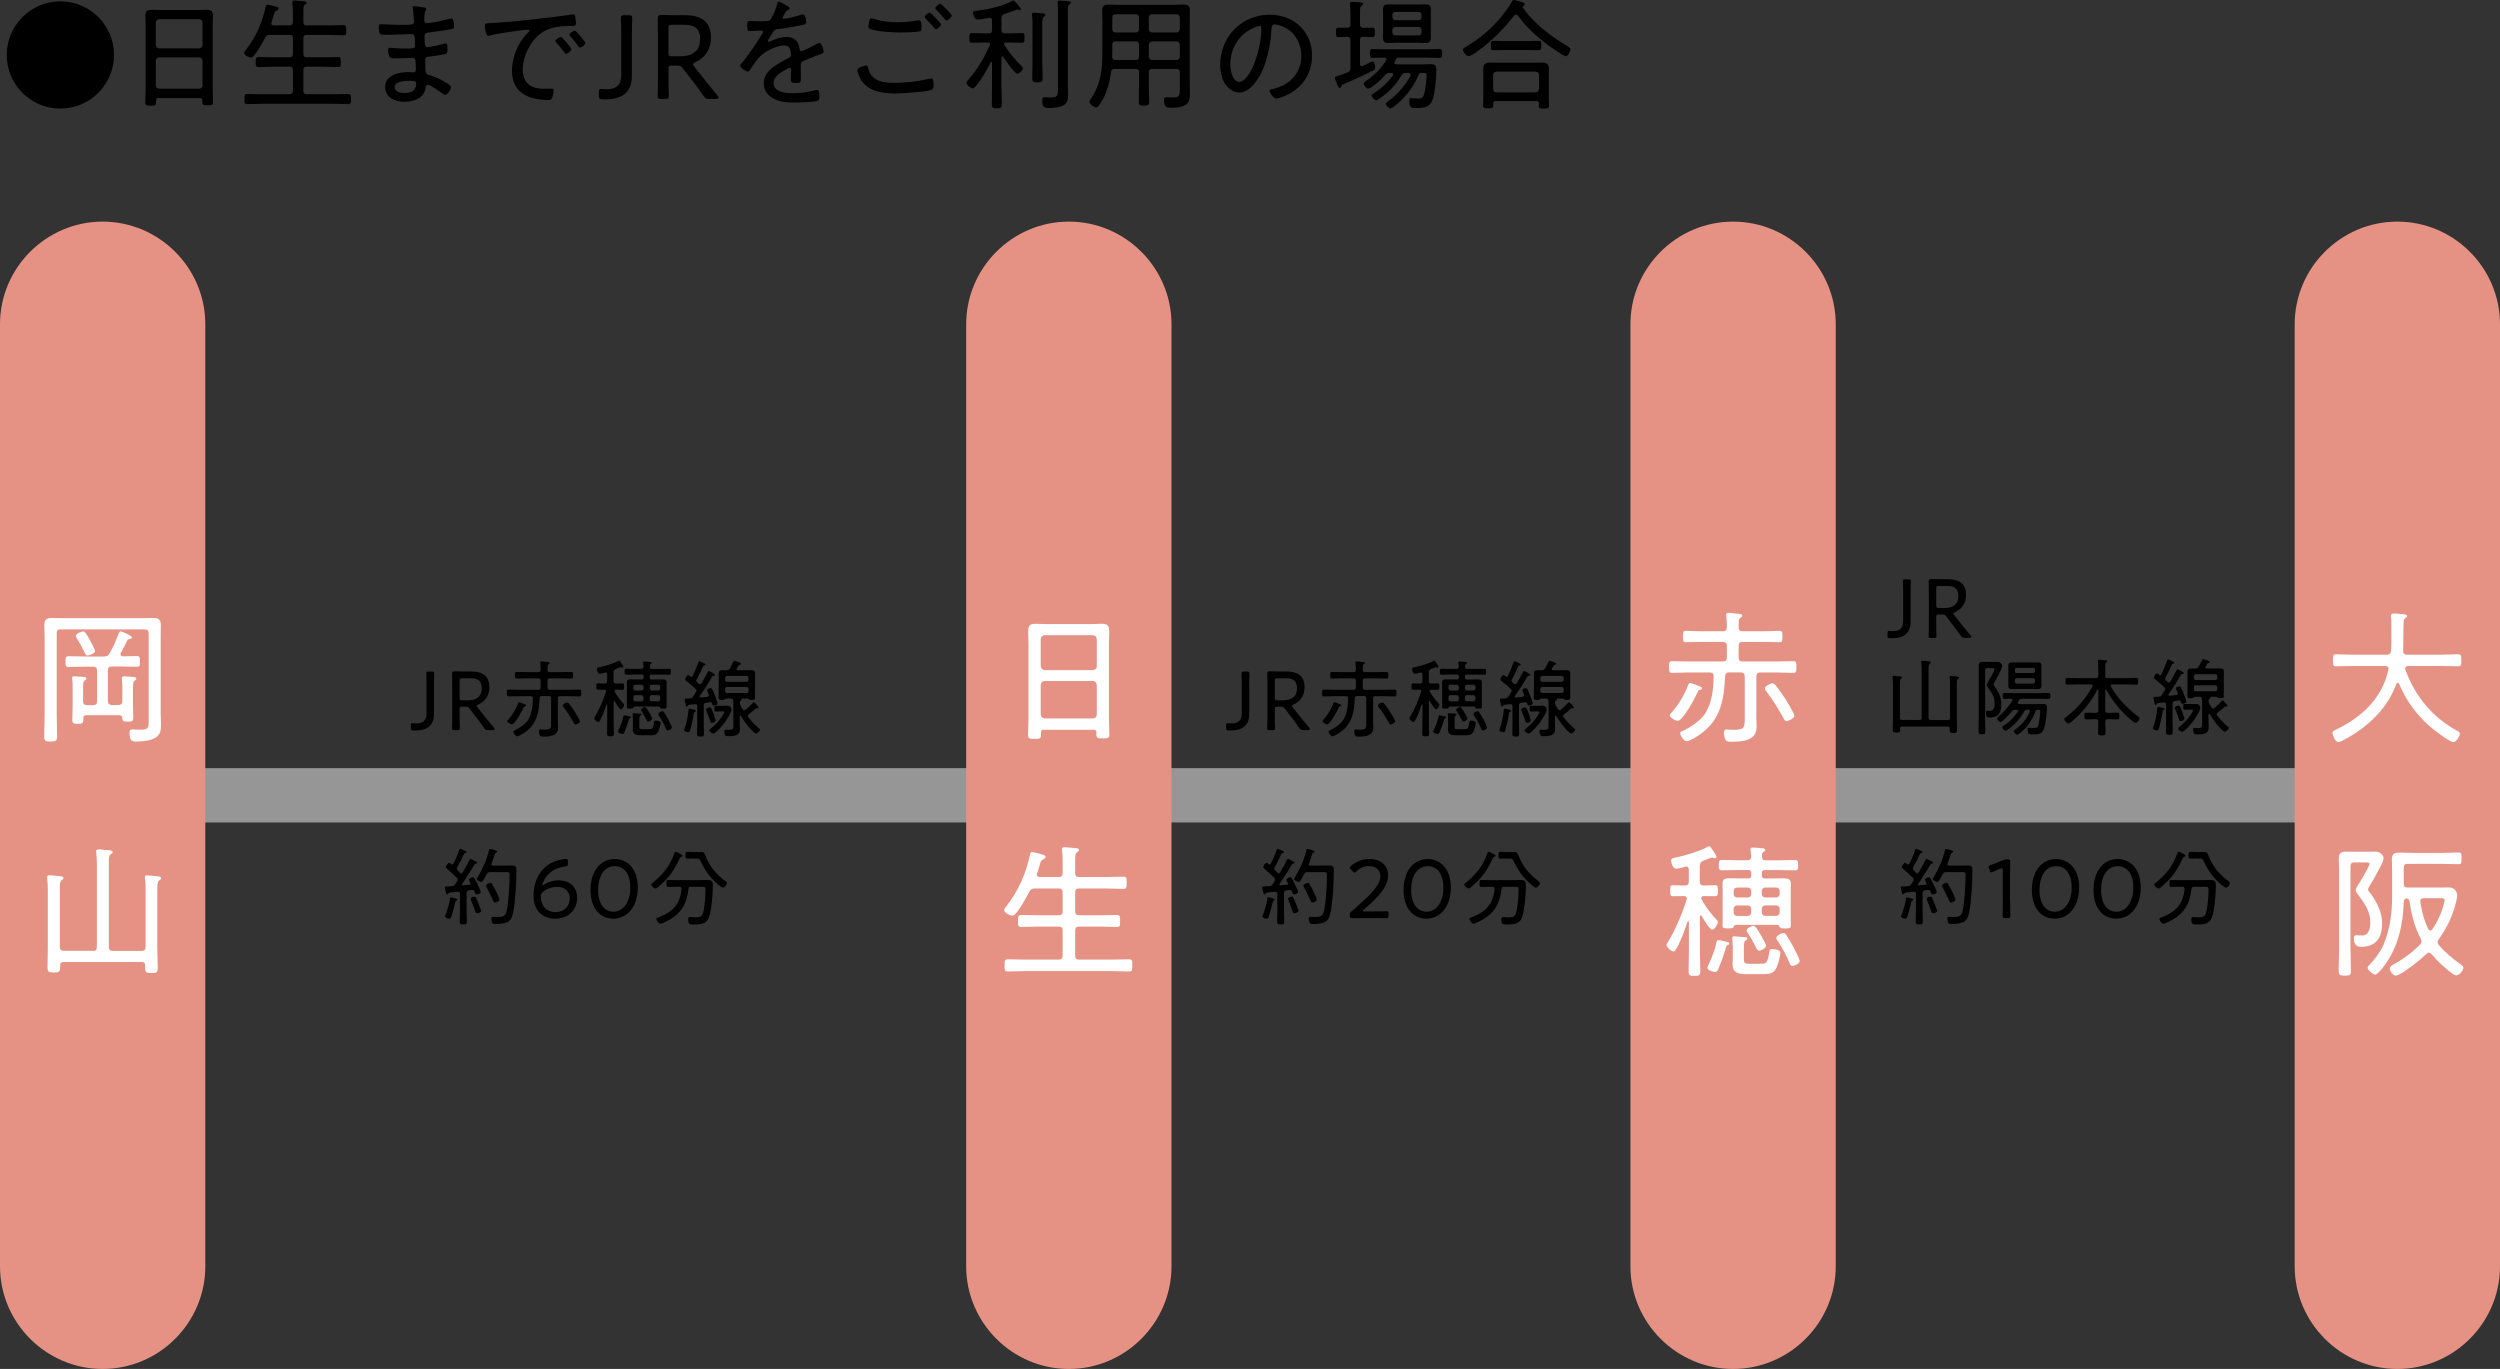 <?xml version="1.0" encoding="UTF-8"?><svg id="Layer_2" xmlns="http://www.w3.org/2000/svg" viewBox="0 0 414 226.7"><rect x="0" y="0" width="414" height="226.7" fill="#333333" stroke="none"/><defs><style>.cls-1{fill:#e59284;}.cls-2{fill:#fff;}.cls-3{stroke:#969696;stroke-linecap:round;stroke-linejoin:round;stroke-width:9px;}.cls-3,.cls-4{fill:none;}.cls-4{stroke:#fff;stroke-dasharray:0 12;stroke-miterlimit:10;stroke-width:6px;}</style></defs><g id="_レイヤー_1"><line class="cls-3" x1="287" y1="131.7" x2="397" y2="131.7"/><line class="cls-4" x1="287" y1="131.7" x2="397" y2="131.7"/><path d="m316.4,102.93c0,1.81-.97,2.76-3.1,2.76-.13,0-.25,0-.38-.01-.29-.03-.35-.08-.35-.38v-.43c0-.31.04-.39.24-.39.06,0,.11,0,.18.01.18.01.35.03.5.03,1.09,0,1.67-.5,1.67-1.64v-4.15c0-.45,0-1.05-.01-1.55-.01-.45-.03-.81-.03-.9,0-.29.08-.35.42-.35h.48c.34,0,.42.06.42.35,0,.08-.01.46-.03.94-.01.49-.01,1.08-.01,1.51v4.2Z"/><path d="m320.64,102.83c0,.43,0,1.01.01,1.49s.03.87.03.97c0,.29-.08.35-.42.35h-.46c-.34,0-.42-.06-.42-.35,0-.08.01-.45.03-.9.01-.5.01-1.12.01-1.56v-4.13c0-.83-.03-2.3-.03-2.4,0-.31.1-.41.41-.41.1,0,1.15.03,1.81.03h.98c1.76,0,2.98.67,2.98,2.62,0,1.32-.66,2.31-1.82,2.84-.18.08-.27.14-.27.22,0,.07.04.14.14.27l.46.59c.7.9,1.33,1.67,2.26,2.79.08.1.11.17.11.24,0,.1-.11.14-.32.14h-.76c-.36,0-.46-.06-.67-.36-.59-.85-1.15-1.6-1.74-2.33l-.64-.84c-.21-.28-.32-.34-.67-.34h-.59c-.35,0-.42.07-.42.42v.64Zm0-2.56c0,.35.07.42.42.42h1.01c1.13,0,2.24-.46,2.24-2,0-1.42-.91-1.65-1.83-1.65h-1.42c-.35,0-.42.07-.42.42v2.82Z"/><path d="m317.83,119.24c.28,0,.39-.11.39-.39v-8.07c0-.35-.03-.7-.06-1.02,0-.04-.01-.1-.01-.14,0-.15.11-.2.25-.2.15,0,.39.03.55.06.07,0,.15.01.22.01.34.03.57.04.57.21,0,.1-.07.13-.2.21-.15.11-.17.35-.17.84v8.1c0,.28.11.39.39.39h2.77c.27,0,.39-.11.39-.39v-5.34c0-.42.01-.9-.06-1.23,0-.03-.01-.08-.01-.13,0-.17.1-.21.24-.21.2,0,.66.07.88.08.15.01.45.01.45.2,0,.1-.08.14-.2.22-.15.11-.17.34-.17.83v5.66c0,.64.04,1.28.04,1.92,0,.48-.11.53-.6.53-.41,0-.62-.03-.62-.48v-.27c0-.22-.1-.32-.32-.32h-7.55c-.22,0-.34.08-.34.31v.18c0,.46-.1.52-.6.52s-.62-.06-.62-.5c0-.62.03-1.23.03-1.85v-5.72c0-.35-.03-.69-.06-.99,0-.04-.01-.1-.01-.14,0-.17.11-.2.25-.2.18,0,.66.06.88.08.18.01.45.01.45.18,0,.11-.07.14-.18.22-.15.11-.17.34-.17.81v5.62c0,.28.11.39.39.39h2.77Z"/><path d="m328.73,119.1c0,.67.03,1.33.03,1.99,0,.43-.08.5-.56.5-.45,0-.55-.06-.55-.5,0-.66.03-1.32.03-1.99v-7.86c0-.34-.01-.66-.01-.99,0-.5.21-.66.69-.66.29,0,.57.03.85.03h.81c.28,0,.56-.01.85-.01.39,0,.71.39.71.62,0,.49-1.07,2.41-1.37,2.9-.03.06-.08.15-.08.21,0,.08.1.21.14.28.69.99,1.15,1.78,1.15,3.04s-.41,2.16-1.82,2.16c-.43,0-.71.07-.71-.79,0-.15.03-.34.22-.34.08,0,.25.03.41.03.7,0,.8-.7.8-1.26,0-1.04-.55-1.85-1.15-2.65-.08-.1-.17-.24-.17-.38,0-.13.13-.35.22-.52.24-.39,1.07-1.76,1.07-2.09,0-.18-.18-.18-.32-.18h-.85c-.28,0-.38.11-.38.39v8.07Zm5.48-1.37c0-.14-.11-.17-.22-.18h-.31c-.24,0-.36.04-.52.24-.25.31-1.54,1.77-1.86,1.77-.21,0-.59-.37-.59-.56,0-.14.21-.29.31-.38.81-.69,1.64-1.67,2.21-2.58.03-.04.04-.07.04-.13,0-.14-.11-.2-.22-.2-.38.01-.74.03-1.12.03-.29,0-.29-.17-.29-.49s0-.5.29-.5c.52,0,1.04.03,1.55.03h4.23c.5,0,1.02-.03,1.54-.03.29,0,.29.15.29.5,0,.32,0,.49-.28.49-.52,0-1.04-.03-1.55-.03h-2.89c-.25,0-.35.05-.48.28l-.17.29s-.04.08-.04.12c0,.15.11.18.24.2h3.07c.32,0,.66-.03.98-.03.41,0,.56.2.56.59,0,.87-.21,2.63-.48,3.45-.32.95-.88,1.01-1.92,1.01-.46,0-.81.08-.81-.83,0-.15.03-.27.21-.27.2,0,.48.03.69.03.46,0,.7,0,.85-.42.17-.49.34-1.79.34-2.33,0-.27-.13-.28-.43-.27-.2,0-.29.06-.36.25-.41,1.19-1.15,2.33-2.04,3.18-.17.15-.8.71-1,.71s-.57-.34-.57-.53c0-.13.17-.24.27-.31,1.08-.86,1.85-1.65,2.38-2.96.01-.04.03-.07.03-.11,0-.18-.14-.24-.28-.24h-.17c-.22,0-.29.03-.42.22-.69,1.15-1.32,1.95-2.37,2.8-.15.13-.6.46-.79.46-.2,0-.53-.34-.53-.53,0-.17.25-.31.39-.39.88-.6,1.6-1.36,2.2-2.24.03-.06.04-.07.04-.14Zm3.85-4.74c0,.18.01.38.01.56,0,.42-.17.55-.59.55-.25,0-.52-.01-.77-.01h-2.77c-.25,0-.52.01-.77.01-.38,0-.6-.1-.6-.52,0-.2.01-.39.01-.59v-2.18c0-.18-.01-.38-.01-.56,0-.44.21-.55.6-.55.25,0,.52.01.77.01h2.77c.24,0,.49-.01.74-.01.41,0,.62.1.62.55,0,.18-.01.38-.01.56v2.18Zm-1.06-2.11c0-.17-.13-.28-.29-.28h-2.76c-.17,0-.28.11-.28.28v.29c0,.17.11.28.28.28h2.76c.17,0,.29-.11.29-.28v-.29Zm-3,1.43c-.21,0-.34.14-.34.34v.22c0,.21.13.35.34.35h2.66c.2,0,.34-.14.34-.35v-.22c0-.2-.14-.34-.34-.34h-2.66Z"/><path d="m348.73,114.19c-.07,0-.08.06-.1.11v3.36c0,.28.13.39.39.39h.38c.42,0,.84-.03,1.26-.03.31,0,.31.18.31.56s0,.55-.31.55c-.42,0-.84-.03-1.26-.03h-.38c-.27,0-.36.11-.39.38.01.62.04,1.22.04,1.83,0,.43-.11.48-.6.48-.52,0-.63-.06-.63-.49,0-.6.04-1.22.04-1.82,0-.27-.11-.38-.39-.38h-.35c-.42,0-.84.03-1.26.03-.32,0-.31-.2-.31-.55,0-.38,0-.56.32-.56.39,0,.83.03,1.25.03h.35c.28,0,.39-.11.39-.39v-3.38c0-.06-.03-.11-.08-.11-.04,0-.07.03-.08.06-.9,1.71-2.14,3.32-3.54,4.64-.21.21-1,.95-1.25.95-.24,0-.69-.49-.69-.71,0-.15.18-.28.29-.36,1.86-1.42,3.26-3.04,4.38-5.08.03-.04.03-.07.03-.13,0-.14-.11-.18-.24-.2h-2.33c-.55,0-1.08.03-1.62.03-.29,0-.31-.11-.31-.55s.01-.56.31-.56c.55,0,1.08.04,1.62.04h3.11c.28,0,.39-.11.39-.39v-1.28c0-.38-.03-.76-.06-1.06,0-.03-.01-.08-.01-.12,0-.15.11-.2.24-.2.17,0,.95.08,1.13.1.08.01.21.04.21.15,0,.1-.07.13-.18.21-.17.11-.18.34-.18.87v1.33c0,.28.13.39.39.39h3.12c.55,0,1.09-.04,1.64-.04.29,0,.31.14.31.56s-.01.55-.31.55c-.55,0-1.09-.03-1.64-.03h-2.37c-.13.01-.25.04-.25.2,0,.06.01.08.04.14,1.11,1.92,2.65,3.56,4.41,4.88.15.11.34.24.34.39,0,.25-.39.76-.66.76-.29,0-1.54-1.19-1.81-1.46-1.21-1.2-2.17-2.52-3.03-3.99-.03-.03-.06-.06-.1-.06Z"/><path d="m358.22,117.25c.08.01.25.07.25.18,0,.07-.08.11-.14.14-.15.06-.17.1-.2.27-.1.8-.39,2.03-.62,2.8-.06.18-.1.32-.32.32-.17,0-.67-.11-.67-.34,0-.1.1-.31.13-.41.31-.88.52-1.99.59-2.91.01-.11.03-.24.17-.24s.64.15.81.18Zm2.37-6.44c.07,0,.25.11.42.2.1.06.2.11.29.17.14.08.34.2.34.31s-.11.12-.2.12c-.18.03-.22.07-.28.14-.63,1.11-1.3,2.17-2.04,3.19-.03.04-.04.07-.04.13,0,.07.04.15.2.14.36-.01.73-.07,1.08-.11.15-.03.27-.08.27-.25,0-.06-.01-.1-.03-.14-.01-.04-.04-.11-.08-.21-.08-.2-.2-.43-.2-.48,0-.2.34-.35.57-.35.18,0,.28.01.78,1.34.08.21.38.99.38,1.18,0,.28-.5.35-.63.35-.21,0-.24-.18-.28-.32-.07-.18-.15-.24-.34-.22-.22.03-.43.06-.66.1-.27.06-.36.15-.36.44v3.04c0,.53.03,1.06.03,1.61,0,.43-.1.49-.56.49s-.58-.06-.58-.49c0-.53.03-1.08.03-1.61v-2.9c0-.25-.11-.36-.36-.35-.32.01-.66.06-.98.1-.11.01-.14.04-.2.14-.04.07-.1.15-.18.15-.15,0-.2-.24-.25-.57-.03-.13-.06-.28-.1-.43-.01-.07-.03-.11-.03-.18,0-.14.14-.14.38-.14.07,0,.35-.01.52-.03.25-.03.34-.07.48-.28.17-.24.32-.49.48-.74.06-.07.1-.15.1-.25,0-.14-.07-.21-.15-.31-.49-.48-1.04-.9-1.57-1.33-.07-.06-.15-.13-.15-.24,0-.13.25-.71.52-.71.11,0,.29.18.39.25.04.04.08.06.14.06.08,0,.14-.06.18-.13.36-.74.67-1.53.97-2.31.03-.08.06-.17.17-.17.03,0,1.01.36,1.01.56,0,.11-.1.11-.27.15-.07.01-.13.07-.15.13-.28.67-.69,1.55-1.06,2.19-.03.07-.06.1-.06.18s.06.15.11.22c.1.08.21.18.31.28.06.06.11.1.21.1.11,0,.18-.07.24-.15.35-.62.7-1.22,1.02-1.83.06-.11.07-.2.2-.2Zm.53,8.61c-.2,0-.25-.2-.31-.35-.13-.42-.41-1.22-.59-1.61-.03-.08-.08-.18-.08-.27,0-.2.49-.35.63-.35.24,0,.35.35.6,1.01.07.2.36,1.01.36,1.18,0,.28-.49.39-.62.39Zm1.44-1.9c-.28,0-.64.03-.77.03-.25,0-.25-.15-.25-.49s0-.48.25-.48c.11,0,.46.01.77.01h.35c.28,0,.55-.01.83-.01.55,0,.63.56.63.67,0,.48-.9,1.79-1.2,2.21-.25.32-1.43,1.72-1.79,1.72-.27,0-.67-.32-.67-.53,0-.12.25-.31.35-.39.69-.59,1.32-1.25,1.81-2.03.08-.13.29-.45.29-.59s-.2-.13-.48-.13h-.11Zm.88-2.13c-.07.01-.1.03-.17.11-.13.13-.32.13-.49.13-.38,0-.56-.04-.56-.41,0-.34.03-.67.03-1.01v-2.32c0-.21-.01-.43-.01-.66,0-.42.21-.53.6-.53.22,0,.46.01.69.01.29-.01.41-.06.56-.31.22-.39.38-.67.56-1.08.03-.08.07-.18.17-.18.13,0,1.13.28,1.13.5,0,.11-.11.13-.2.14-.13.01-.17.06-.21.14-.1.17-.2.34-.31.5-.01.04-.03.07-.03.11,0,.13.08.15.2.17h1.44c.27,0,.53-.01.8-.01.41,0,.63.1.63.55,0,.22-.01.43-.01.64v2.32c0,.34.01.66.01,1,0,.36-.13.42-.55.42-.17,0-.36,0-.49-.11-.07-.08-.1-.11-.18-.12h-.94s-.06.04-.06.08v.06c.03.11-.06.15-.17.22-.15.1-.14.22-.15.41.01.15.07.24.14.39.11.2.22.41.35.6.07.1.14.17.27.17.08,0,.15-.04.21-.08.46-.41.78-.67,1.19-1.13.04-.04.1-.13.17-.13.13,0,.8.77.8.9,0,.07-.06.13-.14.13-.03,0-.06-.01-.08-.01-.04-.01-.07-.01-.11-.01-.07,0-.13.03-.17.07-.34.32-.74.66-1.12.94-.1.08-.17.15-.17.28,0,.08.04.15.1.22.43.59,1.06,1.23,1.61,1.72.13.11.29.22.29.35,0,.22-.43.6-.66.6-.17,0-.55-.38-.67-.5-.7-.73-1.29-1.54-1.81-2.41-.03-.03-.06-.06-.1-.06-.07,0-.1.07-.1.13v1.34c0,.28.03.56.03.84,0,1.09-1.09,1.11-1.92,1.11-.27,0-.66.06-.66-.83,0-.15.06-.24.22-.24.06,0,.15,0,.21.01.13,0,.27.01.39.01.71,0,.67-.27.67-.9v-3.28c0-.21,0-.43-.03-.64-.04-.25-.13-.34-.38-.36h-.84Zm3.4-2.77c.21,0,.34-.14.34-.35v-.28c0-.2-.13-.34-.34-.34h-3.19c-.2,0-.34.14-.34.34v.28c0,.21.14.35.34.35h3.19Zm-3.53,1.51c0,.24.1.34.34.34h3.19c.24,0,.34-.1.34-.34v-.31c0-.24-.1-.34-.34-.34h-3.19c-.24,0-.34.1-.34.34v.31Z"/><path d="m319.04,146.33s-.01-.08-.03-.13c-.1-.2-.24-.41-.24-.5,0-.22.46-.43.66-.43.15,0,.21.13.28.25.18.35.36.71.55,1.08.1.21.46.91.46,1.11,0,.28-.59.41-.67.41-.18,0-.22-.15-.36-.48-.06-.11-.13-.27-.35-.27-.11,0-.42.06-.6.08-.27.06-.36.17-.36.43v3.11c0,.55.04,1.08.04,1.61,0,.43-.11.48-.59.48s-.59-.06-.59-.48c0-.53.04-1.06.04-1.61v-2.97c0-.2-.1-.35-.32-.35h-.06c-.45.05-.91.11-1.37.15-.11.01-.13.04-.17.14-.04.07-.1.15-.2.15-.13,0-.18-.15-.25-.5-.03-.13-.14-.55-.14-.66,0-.14.13-.15.64-.17.18-.01.36-.01.55-.03.27-.03.38-.1.53-.31.11-.15.21-.32.32-.48.06-.1.1-.17.1-.28,0-.13-.07-.22-.14-.31-.45-.45-1.18-1.13-1.65-1.53-.08-.07-.18-.14-.18-.25,0-.14.31-.7.57-.7.11,0,.25.15.34.22.04.03.08.06.14.06.08,0,.14-.04.18-.11.39-.74.73-1.54,1-2.32.03-.08.06-.18.15-.18.04,0,1.05.35,1.05.55,0,.13-.13.13-.22.15-.08.01-.15.06-.2.14-.42.91-.62,1.33-1.12,2.21-.04.08-.07.14-.07.22,0,.12.06.2.13.28.14.13.27.27.41.41.06.07.11.11.21.11.11,0,.17-.07.22-.15.41-.66.77-1.34,1.11-2.04.03-.08.07-.2.18-.2.13,0,.53.24.7.31.11.06.41.18.41.31,0,.11-.11.12-.18.14-.11.01-.2.06-.27.15-.28.53-1.67,2.73-2.02,3.19-.03.06-.04.07-.04.13,0,.1.07.15.18.15.35-.04.69-.07,1.04-.11.11-.01.21-.06.21-.2Zm-2.19,2.66c0,.07-.07.11-.14.14-.15.06-.17.1-.2.25-.1.49-.5,2.02-.69,2.49-.04.13-.14.27-.31.27-.15,0-.7-.13-.7-.36,0-.07.08-.25.11-.34.25-.6.6-1.86.69-2.51.03-.17.01-.34.18-.34.1,0,1.05.2,1.05.39Zm3.25,2.24c-.15,0-.22-.12-.27-.25-.2-.64-.46-1.26-.71-1.89-.03-.07-.07-.18-.07-.25,0-.25.5-.36.63-.36s.2.07.25.17c.08.14.49,1.12.53,1.25.07.18.32.81.32.95,0,.28-.6.39-.69.39Zm1.01-5.41c-.07.11-.17.22-.29.22-.2,0-.77-.24-.77-.46,0-.07.07-.18.11-.24.81-1.29,1.6-3.05,1.92-4.54.03-.1.06-.21.18-.21.11,0,.59.14.71.17.22.07.48.13.48.27,0,.1-.1.14-.17.17-.2.08-.22.18-.28.39-.14.48-.29.95-.49,1.42-.01.04-.03.07-.03.11,0,.22.24.22.28.22h2.16c.35,0,.69-.01,1.04-.01.6,0,.67.31.67.83,0,1.89-.17,5.18-.55,6.98-.13.62-.32,1.22-.91,1.54-.43.24-1.33.34-1.85.34-.56,0-.66-.06-.74-.32-.06-.17-.1-.42-.1-.6,0-.21.07-.28.28-.28s.55.03.84.03c.77,0,1.19-.14,1.4-.95.32-1.28.5-4.64.5-6.02,0-.41-.07-.45-.56-.45h-2.68c-.29,0-.41.06-.55.31-.17.31-.42.83-.62,1.11Zm1.99,3.63c-.21,0-.27-.17-.34-.34-.34-.77-.66-1.43-1.06-2.16-.04-.08-.1-.18-.1-.28,0-.24.56-.48.74-.48.14,0,.22.1.28.21.22.39.43.8.64,1.21.11.24.56,1.16.56,1.36,0,.32-.62.48-.73.48Z"/><path d="m332.88,149.24c0,.41,0,.97.01,1.44.01.46.03.92.03,1.01,0,.29-.08.35-.42.35h-.45c-.34,0-.42-.06-.42-.35,0-.1.01-.5.03-.99s.01-1.05.01-1.46v-5.11c0-.24-.03-.34-.15-.34-.06,0-.14.01-.24.06-.45.17-.88.35-1.23.52-.13.06-.21.08-.28.08-.13,0-.18-.1-.27-.31l-.13-.34c-.04-.11-.07-.2-.07-.27,0-.13.1-.2.32-.27.59-.21,1.37-.5,1.93-.76.32-.14.46-.18.81-.18h.11c.36,0,.42.07.42.43,0,.48-.03,1.75-.03,2.37v4.1Z"/><path d="m344.31,146.96c0,3.26-1.83,5.17-4.03,5.17s-3.8-1.67-3.8-4.79c0-2.8,1.43-5.08,4.01-5.08,2.06,0,3.82,1.58,3.82,4.71Zm-6.57.41c0,2.35,1.06,3.61,2.54,3.61,1.57,0,2.79-1.53,2.79-3.98s-1.13-3.56-2.58-3.56c-1.85,0-2.75,1.81-2.75,3.92Z"/><path d="m354.51,146.96c0,3.26-1.83,5.17-4.03,5.17s-3.8-1.67-3.8-4.79c0-2.8,1.43-5.08,4.01-5.08,2.06,0,3.82,1.58,3.82,4.71Zm-6.57.41c0,2.35,1.06,3.61,2.54,3.61,1.57,0,2.79-1.53,2.79-3.98s-1.13-3.56-2.58-3.56c-1.85,0-2.75,1.81-2.75,3.92Z"/><path d="m361.29,141.26c.22.11.64.29.64.45,0,.1-.14.15-.22.18-.18.05-.2.11-.32.38-.84,1.89-1.79,3.15-3.36,4.5-.14.13-.39.36-.57.36-.27,0-.71-.42-.71-.63,0-.1.08-.18.17-.25,1.74-1.41,2.9-2.79,3.64-4.93.04-.11.08-.27.22-.27.08,0,.28.08.52.21Zm.48,5.9c0-.22-.15-.31-.36-.31h-.36c-.49,0-.97.03-1.46.03-.32,0-.32-.14-.32-.57,0-.46,0-.59.32-.59.49,0,.97.03,1.46.03h3.68c.52,0,.94-.03,1.25-.03.71,0,.97.13.97.9,0,1.3-.21,4.05-.62,5.24-.39,1.15-1.4,1.23-2.45,1.23-.78,0-1,0-1-.83,0-.27.03-.39.28-.39.22,0,.59.04.87.04.81,0,1.09-.11,1.29-.73.28-.9.42-2.94.42-3.91,0-.39-.14-.42-.62-.42h-1.79c-.28,0-.39.1-.42.38-.25,2.3-1.11,3.91-3.14,5.08-.28.17-1.22.66-1.5.66s-.67-.52-.67-.78c0-.17.2-.22.39-.29,2.31-.88,3.52-2.16,3.78-4.66v-.07Zm1.98-5c-.34,0-.66.03-1,.03s-.34-.12-.34-.56.01-.56.34-.56.66.03,1,.03h.71c.21,0,.42-.01.63-.01.43,0,.5.29.64.63.71,1.78,1.76,3.04,3.29,4.19.11.08.27.17.27.34,0,.18-.35.74-.67.74-.25,0-.81-.53-1.02-.71-1.13-.98-2.02-2.25-2.65-3.61-.22-.48-.27-.49-.66-.49h-.55Z"/><line class="cls-3" x1="177" y1="131.7" x2="287" y2="131.7"/><line class="cls-4" x1="177" y1="131.7" x2="287" y2="131.7"/><path d="m206.87,118.21c0,1.81-.97,2.76-3.1,2.76-.13,0-.25,0-.38-.01-.29-.03-.35-.08-.35-.38v-.43c0-.31.04-.39.24-.39.06,0,.11,0,.18.01.18.01.35.03.5.03,1.09,0,1.67-.5,1.67-1.64v-4.15c0-.45,0-1.05-.01-1.55-.01-.45-.03-.81-.03-.9,0-.29.08-.35.42-.35h.48c.34,0,.42.06.42.35,0,.08-.01.46-.03.94-.01.49-.01,1.08-.01,1.51v4.2Z"/><path d="m211.11,118.11c0,.43,0,1.01.01,1.49.01.48.03.87.03.97,0,.29-.08.35-.42.35h-.46c-.34,0-.42-.06-.42-.35,0-.08.01-.45.03-.9.01-.5.01-1.12.01-1.56v-4.13c0-.83-.03-2.3-.03-2.4,0-.31.1-.41.41-.41.1,0,1.15.03,1.81.03h.98c1.76,0,2.98.67,2.98,2.62,0,1.32-.66,2.31-1.82,2.84-.18.08-.27.14-.27.22,0,.07.04.14.14.27l.46.59c.7.9,1.33,1.67,2.26,2.79.08.1.11.17.11.24,0,.1-.11.14-.32.14h-.76c-.36,0-.46-.06-.67-.36-.59-.85-1.15-1.6-1.74-2.33l-.64-.84c-.21-.28-.32-.34-.67-.34h-.59c-.35,0-.42.07-.42.42v.64Zm0-2.56c0,.35.07.42.42.42h1.01c1.13,0,2.24-.46,2.24-2,0-1.42-.91-1.65-1.83-1.65h-1.42c-.35,0-.42.07-.42.42v2.82Z"/><path d="m226.25,115.66c0-.27-.11-.39-.38-.39h-1.12c-.25,0-.38.11-.39.38-.11,2.24-.41,4.16-2.37,5.58-.24.18-1.06.7-1.34.7s-.63-.55-.63-.77c0-.13.11-.18.22-.22.71-.31,1.71-.98,2.14-1.62.71-1.05.85-2.42.87-3.67,0-.27-.14-.36-.39-.36h-1.97c-.55,0-1.09.04-1.64.04-.29,0-.31-.14-.31-.57s.01-.56.31-.56c.55,0,1.09.03,1.64.03h3.25c.27,0,.39-.11.39-.39v-1.11c0-.28-.13-.39-.39-.39h-2.06c-.5,0-1.01.03-1.51.03-.27,0-.28-.13-.28-.55s.01-.55.28-.55c.5,0,1.01.04,1.51.04h2.06c.27,0,.39-.13.39-.39,0-.35,0-.7-.06-1.05,0-.04-.01-.1-.01-.14,0-.15.1-.2.24-.2s.32.03.48.04c.07.01.21.03.28.03.34.03.56.04.56.21,0,.08-.08.13-.18.2-.18.13-.17.28-.17.76v.15c0,.28.11.39.38.39h2.07c.5,0,1.01-.04,1.51-.04.27,0,.27.15.27.55s0,.55-.27.55c-.5,0-1.01-.03-1.51-.03h-2.07c-.27,0-.38.11-.38.39v1.11c0,.28.11.39.38.39h3.25c.55,0,1.09-.03,1.64-.03.31,0,.31.14.31.56s0,.57-.31.57c-.55,0-1.09-.04-1.64-.04h-1.53c-.28,0-.39.12-.39.39v3.95c0,.31.03.6.03.91,0,1.37-1.42,1.44-2.45,1.44-.15,0-.43,0-.53-.14-.11-.15-.18-.53-.18-.71,0-.2.07-.34.28-.34.07,0,.18.01.25.03.15.01.31.01.46.01,1.02,0,1.02-.28,1.02-1.15v-4.01Zm-4.3,1.29c-.15.04-.18.06-.25.24-.21.48-1.42,2.76-1.92,2.76-.22,0-.77-.31-.77-.53,0-.1.13-.21.18-.28.66-.73,1.22-1.67,1.57-2.58.04-.11.08-.27.22-.27s.78.27.95.34c.07.03.2.08.2.17,0,.1-.11.14-.18.15Zm8.36,3.03c-.18,0-.24-.14-.31-.28-.52-.94-1.04-1.78-1.7-2.63-.06-.07-.11-.15-.11-.24,0-.24.55-.5.74-.5.13,0,.2.08.28.18.35.41.66.87.95,1.32.17.28.88,1.4.88,1.65,0,.22-.56.5-.74.5Z"/><path d="m236.72,116.09c-.07,0-.08.06-.1.11v3.33c0,.63.04,1.28.04,1.92,0,.42-.1.48-.57.48-.43,0-.56-.04-.56-.45,0-.66.03-1.3.03-1.95v-2.83c0-.06-.04-.07-.06-.07-.03,0-.04.01-.07.04-.29.88-.6,1.78-1.06,2.59-.08.14-.17.31-.31.31-.21,0-.66-.44-.66-.62,0-.11.08-.22.14-.31.66-1.05,1.43-2.86,1.79-4.05.01-.03.03-.1.03-.14,0-.18-.14-.24-.29-.24-.38,0-.76.01-1.05.01-.25,0-.27-.15-.27-.53,0-.35,0-.53.27-.53.29,0,.67.03,1.06.03h.08c.28,0,.39-.11.39-.39v-1.13c0-.17-.07-.31-.25-.31-.04,0-.1.01-.13.03-.18.06-.66.18-.83.18-.39,0-.5-.67-.5-.8,0-.21.21-.24.5-.29.84-.18,2.21-.59,2.96-.98.06-.04.17-.1.22-.1.13,0,.32.34.52.64.06.08.18.28.18.38,0,.08-.07.14-.15.14-.04,0-.11-.03-.15-.04-.04-.01-.08-.03-.13-.03s-.32.11-.55.2c-.13.06-.24.1-.28.11-.27.11-.32.22-.35.52v1.49c0,.28.13.39.39.39h.04c.38,0,.77-.03,1.05-.03.27,0,.27.18.27.53,0,.38,0,.53-.27.53-.28,0-.67-.01-1.05-.01h-.04c-.13,0-.24.06-.24.21,0,.06.01.1.04.15.41.69.87,1.34,1.43,1.92.06.07.13.14.13.22,0,.2-.31.74-.53.74-.28,0-.88-1.06-1.04-1.33-.01-.03-.04-.06-.08-.06Zm2.56,2.87c-.1.03-.11.14-.14.22-.2.7-.45,1.39-.73,2.06-.06.15-.14.31-.32.31-.17,0-.74-.14-.74-.41,0-.08.07-.22.11-.31.31-.66.62-1.4.76-2.12.03-.12.03-.25.18-.25s.66.14.83.17c.1.01.25.04.25.17,0,.1-.11.13-.2.15Zm4.82-1.96h-3.99c-.14.01-.18.08-.22.2-.06.13-.18.14-.52.14-.41,0-.56,0-.56-.28s.01-.55.01-.81v-2.48c0-.25-.01-.49-.01-.74,0-.46.22-.53.7-.53.21,0,.46.01.77.01h1.01c.21,0,.29-.08.29-.29v-.24c0-.2-.08-.28-.29-.28h-1c-.52,0-1.02.03-1.54.03-.31,0-.31-.15-.31-.49s.01-.5.29-.5c.52,0,1.04.03,1.55.03h.9c.27,0,.38-.1.39-.36-.01-.21-.03-.36-.06-.57,0-.03-.01-.1-.01-.13,0-.14.11-.17.22-.17.18,0,.59.04.8.06s.41.04.41.17c0,.1-.07.13-.17.2-.14.1-.15.2-.15.43,0,.27.11.38.38.38h1.27c.52,0,1.04-.03,1.55-.03.29,0,.29.17.29.5,0,.31,0,.49-.29.49-.52,0-1.04-.03-1.55-.03h-1.37c-.21,0-.29.08-.29.28v.24c0,.21.08.29.29.29h1.04c.29,0,.55-.01.76-.01.46,0,.71.07.71.5,0,.25-.01.52-.01.77v2.48c0,.27.01.53.01.81s-.14.28-.56.28c-.35,0-.46-.01-.52-.14-.04-.11-.08-.18-.22-.2Zm-1.57,3.75c.48,0,.62-.01.8-1.13.03-.2.06-.29.27-.29.18,0,.8.07.8.36,0,.32-.25,1.26-.45,1.58-.29.48-.74.49-1.25.49h-1.62c-.73,0-1.3-.13-1.3-.98,0-.18.03-.35.03-.52v-1.04c0-.24-.03-.55-.04-.78,0-.06-.01-.13-.01-.18,0-.13.1-.15.21-.15.13,0,.81.06.97.07.1,0,.28,0,.28.14,0,.08-.06.11-.13.15-.17.11-.21.24-.21.76v1.12c0,.42.29.41.63.41h1.04Zm-.95-7.02c0-.2-.14-.34-.34-.34h-1.02c-.2,0-.34.14-.34.34v.28c0,.2.14.34.34.34h1.02c.2,0,.34-.14.34-.34v-.28Zm-1.36,1.39c-.2,0-.34.14-.34.34v.34c0,.2.14.34.34.34h1.02c.2,0,.34-.14.34-.34v-.34c0-.2-.14-.34-.34-.34h-1.02Zm2.13,4.37c-.15,0-.24-.15-.35-.39-.22-.46-.48-.9-.76-1.32-.04-.07-.11-.15-.11-.24,0-.2.48-.46.66-.46.14,0,.34.22.8,1.05.15.28.42.73.42.87,0,.22-.45.49-.66.49Zm1.64-5.14c.2,0,.34-.14.34-.34v-.28c0-.2-.14-.34-.34-.34h-1.05c-.2,0-.34.14-.34.34v.28c0,.2.14.34.34.34h1.05Zm-1.39,1.44c0,.2.14.34.34.34h1.05c.2,0,.34-.14.34-.34v-.34c0-.2-.14-.34-.34-.34h-1.05c-.2,0-.34.14-.34.34v.34Zm2.97,5.17c-.2,0-.25-.17-.31-.32-.29-.74-.7-1.44-1.13-2.12-.06-.07-.13-.17-.13-.27,0-.22.52-.48.69-.48.13,0,.21.1.28.2.21.31.49.8.67,1.13.13.24.62,1.16.62,1.37,0,.28-.52.48-.69.48Z"/><path d="m249.99,117.54c.08.01.25.07.25.18,0,.07-.08.11-.14.14-.15.06-.17.1-.2.27-.1.8-.39,2.03-.62,2.8-.06.18-.1.32-.32.32-.17,0-.67-.11-.67-.34,0-.1.1-.31.13-.41.31-.88.52-1.99.59-2.91.01-.11.03-.24.17-.24s.64.15.81.18Zm2.37-6.44c.07,0,.25.11.42.2.1.06.2.11.29.17.14.08.34.2.34.31s-.11.12-.2.12c-.18.03-.22.07-.28.14-.63,1.11-1.3,2.17-2.04,3.19-.03.04-.04.07-.04.13,0,.07.04.15.2.14.36-.01.73-.07,1.08-.11.15-.03.27-.08.27-.25,0-.06-.01-.1-.03-.14-.01-.04-.04-.11-.08-.21-.08-.2-.2-.43-.2-.48,0-.2.34-.35.57-.35.18,0,.28.01.78,1.34.08.21.38.99.38,1.18,0,.28-.5.35-.63.35-.21,0-.24-.18-.28-.32-.07-.18-.15-.24-.34-.22-.22.03-.43.06-.66.1-.27.06-.36.15-.36.44v3.04c0,.53.03,1.06.03,1.61,0,.43-.1.49-.56.49s-.58-.06-.58-.49c0-.53.03-1.08.03-1.61v-2.9c0-.25-.11-.36-.36-.35-.32.01-.66.06-.98.1-.11.01-.14.04-.2.14-.04.07-.1.15-.18.15-.15,0-.2-.24-.25-.57-.03-.13-.06-.28-.1-.43-.01-.07-.03-.11-.03-.18,0-.14.14-.14.38-.14.07,0,.35-.01.52-.03.25-.03.34-.07.48-.28.17-.24.32-.49.48-.74.06-.07.1-.15.1-.25,0-.14-.07-.21-.15-.31-.49-.48-1.04-.9-1.57-1.33-.07-.06-.15-.13-.15-.24,0-.13.25-.71.52-.71.11,0,.29.18.39.25.04.04.08.06.14.06.08,0,.14-.06.18-.13.36-.74.67-1.53.97-2.31.03-.08.06-.17.17-.17.03,0,1.01.36,1.01.56,0,.11-.1.11-.27.15-.07.01-.13.07-.15.13-.28.67-.69,1.55-1.06,2.19-.03.07-.06.1-.06.18s.06.15.11.22c.1.08.21.18.31.28.06.06.11.1.21.1.11,0,.18-.07.24-.15.35-.62.7-1.22,1.02-1.83.06-.11.07-.2.2-.2Zm.53,8.61c-.2,0-.25-.2-.31-.35-.13-.42-.41-1.22-.59-1.61-.03-.08-.08-.18-.08-.27,0-.2.49-.35.63-.35.24,0,.35.35.6,1.01.07.2.36,1.01.36,1.18,0,.28-.49.39-.62.39Zm1.44-1.9c-.28,0-.64.03-.77.03-.25,0-.25-.15-.25-.49s0-.48.25-.48c.11,0,.46.01.77.01h.35c.28,0,.55-.01.83-.01.55,0,.63.56.63.67,0,.48-.9,1.79-1.2,2.21-.25.32-1.43,1.72-1.79,1.72-.27,0-.67-.32-.67-.53,0-.12.25-.31.35-.39.69-.59,1.32-1.25,1.81-2.03.08-.13.29-.45.29-.59s-.2-.13-.48-.13h-.11Zm.88-2.13c-.07.01-.1.03-.17.11-.13.13-.32.13-.49.13-.38,0-.56-.04-.56-.41,0-.34.03-.67.03-1.01v-2.32c0-.21-.01-.43-.01-.66,0-.42.21-.53.6-.53.22,0,.46.01.69.01.29-.01.41-.06.56-.31.22-.39.38-.67.56-1.08.03-.08.07-.18.17-.18.13,0,1.13.28,1.13.5,0,.11-.11.13-.2.14-.13.01-.17.06-.21.14-.1.17-.2.34-.31.5-.01.04-.03.07-.03.11,0,.13.08.15.2.17h1.44c.27,0,.53-.01.8-.01.41,0,.63.1.63.55,0,.22-.01.43-.01.64v2.32c0,.34.01.66.01,1,0,.36-.13.42-.55.42-.17,0-.36,0-.49-.11-.07-.08-.1-.11-.18-.12h-.94s-.06.04-.06.08v.06c.03.11-.06.15-.17.22-.15.1-.14.22-.15.41.01.15.07.24.14.39.11.2.22.41.35.6.07.1.14.17.27.17.08,0,.15-.04.21-.08.46-.41.78-.67,1.19-1.13.04-.04.1-.13.17-.13.13,0,.8.77.8.9,0,.07-.06.13-.14.13-.03,0-.06-.01-.08-.01-.04-.01-.07-.01-.11-.01-.07,0-.13.03-.17.07-.34.32-.74.66-1.12.94-.1.08-.17.15-.17.28,0,.08.04.15.1.22.43.59,1.06,1.23,1.61,1.72.13.11.29.22.29.35,0,.22-.43.6-.66.6-.17,0-.55-.38-.67-.5-.7-.73-1.29-1.54-1.81-2.41-.03-.03-.06-.06-.1-.06-.07,0-.1.07-.1.13v1.34c0,.28.03.56.03.84,0,1.09-1.09,1.11-1.92,1.11-.27,0-.66.06-.66-.83,0-.15.06-.24.22-.24.06,0,.15,0,.21.01.13,0,.27.01.39.01.71,0,.67-.27.67-.9v-3.28c0-.21,0-.43-.03-.64-.04-.25-.13-.34-.38-.36h-.84Zm3.4-2.77c.21,0,.34-.14.34-.35v-.28c0-.2-.13-.34-.34-.34h-3.19c-.2,0-.34.14-.34.34v.28c0,.21.14.35.34.35h3.19Zm-3.53,1.51c0,.24.1.34.34.34h3.19c.24,0,.34-.1.34-.34v-.31c0-.24-.1-.34-.34-.34h-3.19c-.24,0-.34.1-.34.34v.31Z"/><path d="m213.29,146.33s-.01-.08-.03-.13c-.1-.2-.24-.41-.24-.5,0-.22.46-.43.66-.43.15,0,.21.13.28.25.18.35.36.71.55,1.08.1.21.46.91.46,1.11,0,.28-.59.41-.67.41-.18,0-.22-.15-.36-.48-.06-.11-.13-.27-.35-.27-.11,0-.42.06-.6.08-.27.06-.36.17-.36.43v3.11c0,.55.04,1.08.04,1.61,0,.43-.11.48-.59.48s-.59-.06-.59-.48c0-.53.04-1.06.04-1.61v-2.97c0-.2-.1-.35-.32-.35h-.06c-.45.05-.91.11-1.37.15-.11.01-.13.04-.17.14-.04.07-.1.15-.2.15-.13,0-.18-.15-.25-.5-.03-.13-.14-.55-.14-.66,0-.14.13-.15.64-.17.18-.01.36-.01.55-.03.27-.03.38-.1.53-.31.11-.15.21-.32.32-.48.06-.1.1-.17.1-.28,0-.13-.07-.22-.14-.31-.45-.45-1.18-1.13-1.65-1.53-.08-.07-.18-.14-.18-.25,0-.14.31-.7.57-.7.11,0,.25.15.34.22.04.03.08.06.14.06.08,0,.14-.04.18-.11.39-.74.73-1.54,1-2.32.03-.08.06-.18.15-.18.04,0,1.05.35,1.05.55,0,.13-.13.13-.22.15-.08.01-.15.06-.2.14-.42.91-.62,1.33-1.12,2.21-.04.08-.07.14-.07.22,0,.12.06.2.13.28.14.13.27.27.41.41.06.07.11.11.21.11.11,0,.17-.07.22-.15.41-.66.77-1.34,1.11-2.04.03-.08.07-.2.18-.2.13,0,.53.24.7.31.11.06.41.18.41.31,0,.11-.11.12-.18.14-.11.01-.2.06-.27.15-.28.53-1.67,2.73-2.02,3.19-.03.06-.04.07-.04.13,0,.1.07.15.18.15.35-.04.69-.07,1.04-.11.11-.01.21-.06.21-.2Zm-2.19,2.66c0,.07-.07.11-.14.14-.15.06-.17.1-.2.25-.1.49-.5,2.02-.69,2.49-.04.13-.14.27-.31.27-.15,0-.7-.13-.7-.36,0-.07.08-.25.11-.34.25-.6.6-1.86.69-2.51.03-.17.01-.34.18-.34.1,0,1.05.2,1.05.39Zm3.25,2.24c-.15,0-.22-.12-.27-.25-.2-.64-.46-1.26-.71-1.89-.03-.07-.07-.18-.07-.25,0-.25.5-.36.63-.36s.2.07.25.17c.08.14.49,1.12.53,1.25.07.18.32.81.32.95,0,.28-.6.39-.69.39Zm1.01-5.41c-.07.11-.17.22-.29.22-.2,0-.77-.24-.77-.46,0-.07.07-.18.11-.24.81-1.29,1.6-3.05,1.92-4.54.03-.1.06-.21.18-.21.11,0,.59.14.71.17.22.07.48.13.48.27,0,.1-.1.14-.17.17-.2.08-.22.18-.28.39-.14.48-.29.95-.49,1.42-.01.04-.03.07-.03.11,0,.22.24.22.28.22h2.16c.35,0,.69-.01,1.04-.01.6,0,.67.31.67.83,0,1.89-.17,5.18-.55,6.98-.13.62-.32,1.22-.91,1.54-.43.24-1.33.34-1.85.34-.56,0-.66-.06-.74-.32-.06-.17-.1-.42-.1-.6,0-.21.07-.28.28-.28s.55.03.84.03c.77,0,1.19-.14,1.4-.95.32-1.28.5-4.64.5-6.02,0-.41-.07-.45-.56-.45h-2.68c-.29,0-.41.06-.55.31-.17.31-.42.83-.62,1.11Zm1.99,3.63c-.21,0-.27-.17-.34-.34-.34-.77-.66-1.43-1.06-2.16-.04-.08-.1-.18-.1-.28,0-.24.56-.48.74-.48.14,0,.22.1.28.21.22.39.43.8.64,1.21.11.24.56,1.16.56,1.36,0,.32-.62.48-.73.48Z"/><path d="m227.56,150.92c.39,0,.94,0,1.36-.01.32-.01.58-.01.66-.01.29,0,.35.08.35.42v.31c0,.34-.06.42-.35.42-.07,0-.31,0-.6-.01-.43-.01-1.01-.01-1.42-.01h-1.74c-.38,0-.9,0-1.3.01-.31.01-.56.01-.64.01-.29,0-.35-.08-.35-.42v-.1c0-.35.04-.42.34-.66.24-.18.48-.39.69-.59,2.44-2.18,4.03-3.7,4.03-5.18,0-.98-.7-1.67-1.92-1.67-.85,0-1.58.39-2.07.88-.13.13-.21.2-.29.2s-.17-.07-.31-.21l-.29-.32c-.11-.12-.18-.21-.18-.29,0-.1.07-.18.21-.31.76-.67,1.82-1.13,3.05-1.13,1.99,0,3.08,1.21,3.08,2.68,0,2-1.68,3.66-4.06,5.73-.11.1-.15.15-.15.2,0,.06.08.08.25.08h1.67Z"/><path d="m240.26,146.96c0,3.26-1.83,5.17-4.03,5.17s-3.8-1.67-3.8-4.79c0-2.8,1.43-5.08,4.01-5.08,2.06,0,3.82,1.58,3.82,4.71Zm-6.57.41c0,2.35,1.06,3.61,2.54,3.61,1.57,0,2.79-1.53,2.79-3.98s-1.13-3.56-2.58-3.56c-1.85,0-2.75,1.81-2.75,3.92Z"/><path d="m247.03,141.26c.22.11.64.29.64.45,0,.1-.14.15-.22.18-.18.05-.2.11-.32.38-.84,1.89-1.79,3.15-3.36,4.5-.14.13-.39.36-.57.36-.27,0-.71-.42-.71-.63,0-.1.08-.18.17-.25,1.74-1.41,2.9-2.79,3.64-4.93.04-.11.08-.27.22-.27.08,0,.28.08.52.21Zm.48,5.9c0-.22-.15-.31-.36-.31h-.36c-.49,0-.97.03-1.46.03-.32,0-.32-.14-.32-.57,0-.46,0-.59.32-.59.49,0,.97.03,1.46.03h3.68c.52,0,.94-.03,1.25-.03.71,0,.97.13.97.9,0,1.3-.21,4.05-.62,5.24-.39,1.15-1.4,1.23-2.45,1.23-.78,0-1,0-1-.83,0-.27.03-.39.28-.39.22,0,.59.04.87.04.81,0,1.09-.11,1.29-.73.28-.9.42-2.94.42-3.91,0-.39-.14-.42-.62-.42h-1.79c-.28,0-.39.1-.42.38-.25,2.3-1.11,3.91-3.14,5.08-.28.17-1.22.66-1.5.66s-.67-.52-.67-.78c0-.17.2-.22.39-.29,2.31-.88,3.52-2.16,3.78-4.66v-.07Zm1.98-5c-.34,0-.66.03-1,.03s-.34-.12-.34-.56.01-.56.34-.56.66.03,1,.03h.71c.21,0,.42-.01.63-.01.43,0,.5.29.64.63.71,1.78,1.76,3.04,3.29,4.19.11.08.27.17.27.34,0,.18-.35.74-.67.74-.25,0-.81-.53-1.02-.71-1.13-.98-2.02-2.25-2.65-3.61-.22-.48-.27-.49-.66-.49h-.55Z"/><line class="cls-3" x1="17" y1="131.7" x2="177" y2="131.7"/><line class="cls-4" x1="17" y1="131.7" x2="177" y2="131.7"/><path class="cls-1" d="m17,36.7c9.35,0,17,7.65,17,17v156c0,9.35-7.65,17-17,17h0c-9.35,0-17-7.65-17-17V53.7c0-9.35,7.65-17,17-17h0Z"/><path class="cls-2" d="m10.06,104.2c-.48,0-.67.19-.67.65v13.58c0,1.15.07,2.3.07,3.46,0,.79-.19.91-1.06.91s-1.08-.1-1.08-.86c0-1.18.07-2.33.07-3.5v-12.91c0-.67-.05-1.32-.05-1.99,0-.96.36-1.2,1.3-1.2.62,0,1.27.02,1.9.02h12.89c.62,0,1.27-.02,1.9-.02.86,0,1.3.17,1.3,1.13,0,.7-.02,1.37-.02,2.06v12.77c0,.55.05,1.1.05,1.66,0,.86-.05,1.61-.82,2.14-.77.55-2.21.7-3.17.7-.79,0-1.22-.07-1.22-1.46,0-.36.1-.55.5-.55.29,0,.94.05,1.42.05,1.3,0,1.25-.5,1.25-1.58v-14.38c0-.46-.22-.65-.67-.65h-13.87Zm9.87.34c.17,0,1.9.67,1.9,1.03,0,.22-.24.22-.31.24-.26.05-.38.12-.46.26-.38.77-.74,1.56-1.06,2.06-.03.07-.05.12-.05.22,0,.24.19.31.38.34.77,0,1.54-.05,2.3-.05.53,0,.55.24.55.89s-.02.89-.55.89c-.89,0-1.75-.05-2.64-.05h-1.46c-.46,0-.67.19-.67.67v5.04c.05.48.19.62.67.67h1.08c.48-.05.65-.19.65-.67v-2.23c0-.46-.02-.86-.07-1.32,0-.07-.02-.17-.02-.24,0-.24.19-.29.38-.29.22,0,1.3.07,1.56.1.17,0,.46.05.46.29,0,.17-.12.22-.29.34-.29.19-.26.6-.26,1.78v2.21c0,.67.05,1.37.05,2.06s-.22.72-.91.72c-.82,0-.86-.12-.91-.58-.05-.34-.14-.48-.5-.48h-5.47c-.34,0-.48.12-.48.46v.24c0,.67-.22.72-.91.72s-.91-.05-.91-.67c0-.72.05-1.42.05-2.13v-3.24c0-.46,0-.89-.07-1.32-.02-.1-.02-.17-.02-.24,0-.24.17-.26.36-.26.26,0,1.34.07,1.63.1.17.02.38.07.38.29,0,.14-.12.19-.29.31-.29.22-.26.6-.26,1.78v1.63c0,.48.19.62.65.67h1.01c.48-.05.65-.19.65-.67v-5.04c0-.48-.19-.67-.65-.67h-1.37c-.89,0-1.78.05-2.67.05-.55,0-.53-.29-.53-.89s0-.89.53-.89c.89,0,1.78.05,2.67.05h3.12c.5,0,.72-.1.98-.53.7-1.2.98-1.99,1.49-3.24.07-.17.14-.38.31-.38Zm-5.42,4.01c-.26,0-.36-.19-.46-.41-.34-.74-.86-1.7-1.3-2.4-.07-.12-.19-.31-.19-.43,0-.38.91-.74,1.22-.74.34,0,.62.55,1.15,1.51.17.31.82,1.56.82,1.73,0,.38-.94.74-1.25.74Z"/><path class="cls-2" d="m15.37,157.48c.48,0,.67-.19.67-.67v-13.83c0-.6-.05-1.2-.1-1.75,0-.07-.02-.17-.02-.24,0-.26.19-.34.43-.34.26,0,.67.05.94.1.12,0,.26.02.38.02.58.05.98.07.98.36,0,.17-.12.22-.34.36-.26.19-.29.6-.29,1.44v13.87c0,.48.19.67.67.67h4.75c.46,0,.67-.19.67-.67v-9.15c0-.72.02-1.54-.1-2.11,0-.05-.02-.14-.02-.22,0-.29.17-.36.41-.36.34,0,1.13.12,1.51.14.26.02.77.02.77.34,0,.17-.14.24-.34.38-.26.19-.29.58-.29,1.42v9.7c0,1.1.07,2.18.07,3.29,0,.82-.19.91-1.03.91-.7,0-1.06-.05-1.06-.82v-.46c0-.38-.17-.55-.55-.55h-12.94c-.38,0-.58.14-.58.53v.31c0,.79-.17.89-1.03.89s-1.06-.1-1.06-.86c0-1.06.05-2.11.05-3.17v-9.79c0-.6-.05-1.18-.1-1.7,0-.07-.02-.17-.02-.24,0-.29.19-.34.43-.34.31,0,1.13.1,1.51.14.31.02.77.02.77.31,0,.19-.12.24-.31.38-.26.19-.29.58-.29,1.39v9.62c0,.48.19.67.67.67h4.75Z"/><path class="cls-1" d="m177,36.7c9.35,0,17,7.65,17,17v156c0,9.35-7.65,17-17,17h0c-9.35,0-17-7.65-17-17V53.7c0-9.35,7.65-17,17-17h0Z"/><path class="cls-2" d="m181.58,121.31c0-.34-.17-.46-.48-.46h-8.23c-.34,0-.48.12-.48.46v.38c0,.6-.19.67-1.06.67s-1.08-.07-1.08-.67c0-.89.07-1.8.07-2.69v-12.34c0-.72-.05-1.44-.05-2.16,0-.91.31-1.2,1.2-1.2.65,0,1.27.05,1.9.05h7.22c.62,0,1.25-.05,1.85-.05,1.06,0,1.25.38,1.25,1.37,0,.5-.05,1.15-.05,1.99v12.26c0,.91.07,1.82.07,2.71,0,.6-.24.65-1.08.65s-1.06-.05-1.06-.65v-.34Zm-.6-10.34c.41-.05.65-.26.65-.67v-4.44c-.05-.41-.24-.62-.65-.67h-7.97c-.43.05-.62.26-.67.67v4.44c.05.41.24.62.67.67h7.97Zm-8.64,7.34c.05.41.24.62.67.67h7.97c.41-.05.65-.26.65-.67v-4.87c-.05-.41-.24-.62-.65-.67h-7.97c-.43.05-.62.26-.67.67v4.87Z"/><path class="cls-2" d="m175.3,145.24c.48,0,.67-.19.67-.67v-1.92c0-.62-.02-1.22-.1-1.78,0-.07-.02-.14-.02-.22,0-.29.19-.36.43-.36.36,0,1.18.12,1.58.14.34.02.82.02.82.34,0,.17-.12.22-.34.36-.26.19-.29.55-.29,1.27v2.16c0,.48.19.67.65.67h4.44c.96,0,1.92-.05,2.88-.05.55,0,.55.24.55,1.01s-.02,1.01-.55,1.01c-.96,0-1.92-.07-2.88-.07h-4.44c-.46,0-.65.19-.65.67v3.12c0,.46.19.65.65.65h3.43c.94,0,1.87-.05,2.81-.05.55,0,.55.26.55,1.01s0,.98-.55.98c-.94,0-1.87-.07-2.81-.07h-3.43c-.46,0-.65.19-.65.67v4.15c0,.46.19.65.65.65h5.33c.98,0,1.94-.05,2.9-.05.58,0,.58.26.58,1.01s0,1.01-.55,1.01c-.98,0-1.94-.07-2.93-.07h-14.23c-.96,0-1.92.07-2.9.07-.53,0-.55-.24-.55-1.01s.02-1.01.55-1.01c.98,0,1.94.05,2.9.05h5.5c.48,0,.67-.19.67-.65v-4.15c0-.48-.19-.67-.67-.67h-3.36c-.91,0-1.85.07-2.78.07-.58,0-.58-.31-.58-.98s0-1.01.58-1.01c.94,0,1.87.05,2.78.05h3.36c.48,0,.67-.19.67-.65v-3.12c0-.48-.19-.67-.67-.67h-3.94c-.48,0-.67.12-.91.55-.34.67-2.09,3.96-2.78,3.96-.38,0-1.39-.48-1.39-.94,0-.19.24-.46.36-.6,2.09-2.74,3.19-5.28,3.94-8.62.05-.17.12-.38.34-.38.14,0,.82.17,1.01.22.84.22,1.22.29,1.22.58,0,.22-.24.31-.38.38-.38.19-.46.43-.65,1.13-.1.31-.19.7-.38,1.22-.02.07-.05.12-.05.19,0,.38.38.41.48.41h3.14Z"/><path class="cls-1" d="m287,36.7c9.35,0,17,7.65,17,17v156c0,9.35-7.65,17-17,17h0c-9.35,0-17-7.65-17-17V53.7c0-9.35,7.65-17,17-17h0Z"/><path class="cls-2" d="m288.92,112.02c0-.46-.19-.67-.65-.67h-1.92c-.43,0-.65.19-.67.65-.19,3.84-.7,7.13-4.06,9.55-.41.31-1.82,1.2-2.3,1.2s-1.08-.94-1.08-1.32c0-.22.19-.31.38-.38,1.22-.53,2.93-1.68,3.67-2.78,1.22-1.8,1.46-4.15,1.49-6.29,0-.46-.24-.62-.67-.62h-3.38c-.94,0-1.87.07-2.81.07-.5,0-.53-.24-.53-.98s.02-.96.53-.96c.94,0,1.87.05,2.81.05h5.57c.46,0,.67-.19.67-.67v-1.9c0-.48-.22-.67-.67-.67h-3.53c-.86,0-1.73.05-2.59.05-.46,0-.48-.22-.48-.94s.02-.94.48-.94c.87,0,1.73.07,2.59.07h3.53c.46,0,.67-.22.67-.67,0-.6,0-1.2-.1-1.8,0-.07-.02-.17-.02-.24,0-.26.17-.34.41-.34s.55.05.82.07c.12.02.36.05.48.05.58.05.96.07.96.36,0,.14-.14.22-.31.34-.31.22-.29.48-.29,1.3v.26c0,.48.19.67.65.67h3.55c.86,0,1.73-.07,2.59-.07.46,0,.46.26.46.94s0,.94-.46.94c-.86,0-1.73-.05-2.59-.05h-3.55c-.46,0-.65.19-.65.67v1.9c0,.48.19.67.65.67h5.57c.94,0,1.87-.05,2.81-.05.53,0,.53.24.53.96s0,.98-.53.98c-.94,0-1.87-.07-2.81-.07h-2.62c-.48,0-.67.22-.67.67v6.77c0,.53.05,1.03.05,1.56,0,2.35-2.42,2.47-4.2,2.47-.26,0-.74,0-.91-.24-.19-.26-.31-.91-.31-1.22,0-.34.12-.58.48-.58.12,0,.31.02.43.05.26.02.53.02.79.02,1.75,0,1.75-.48,1.75-1.97v-6.87Zm-7.37,2.21c-.26.07-.31.1-.43.41-.36.82-2.42,4.73-3.29,4.73-.38,0-1.32-.53-1.32-.91,0-.17.22-.36.31-.48,1.13-1.25,2.09-2.86,2.69-4.42.07-.19.14-.46.38-.46s1.34.46,1.63.58c.12.05.34.14.34.29,0,.17-.19.24-.31.26Zm14.33,5.18c-.31,0-.41-.24-.53-.48-.89-1.61-1.78-3.05-2.9-4.51-.1-.12-.19-.26-.19-.41,0-.41.94-.86,1.27-.86.22,0,.34.14.48.31.6.7,1.13,1.49,1.63,2.26.29.48,1.51,2.4,1.51,2.83,0,.38-.96.86-1.27.86Z"/><path class="cls-2" d="m281.67,151.6c-.12,0-.14.1-.17.19v5.71c0,1.08.07,2.18.07,3.29,0,.72-.17.82-.98.82-.74,0-.96-.07-.96-.77,0-1.13.05-2.23.05-3.34v-4.85c0-.1-.07-.12-.1-.12-.05,0-.07.02-.12.07-.5,1.51-1.03,3.05-1.82,4.44-.14.24-.29.53-.53.53-.36,0-1.13-.74-1.13-1.06,0-.19.14-.38.24-.53,1.13-1.8,2.45-4.9,3.07-6.94.02-.05.05-.17.05-.24,0-.31-.24-.41-.5-.41-.65,0-1.29.02-1.8.02-.43,0-.46-.26-.46-.91,0-.6,0-.91.46-.91.5,0,1.15.05,1.82.05h.14c.48,0,.67-.19.67-.67v-1.94c0-.29-.12-.53-.43-.53-.07,0-.17.02-.22.05-.31.1-1.13.31-1.42.31-.67,0-.86-1.15-.86-1.37,0-.36.36-.41.86-.5,1.44-.31,3.79-1.01,5.06-1.68.1-.07.29-.17.38-.17.22,0,.55.58.89,1.1.1.14.31.48.31.65,0,.14-.12.24-.26.24-.07,0-.19-.05-.26-.07-.07-.02-.14-.05-.22-.05s-.55.19-.94.34c-.21.1-.41.17-.48.19-.46.19-.55.38-.6.89v2.54c0,.48.22.67.67.67h.07c.65,0,1.32-.05,1.8-.05s.46.31.46.91c0,.65,0,.91-.46.91-.48,0-1.15-.02-1.8-.02h-.07c-.22,0-.41.1-.41.36,0,.1.02.17.07.26.7,1.18,1.49,2.3,2.45,3.29.1.12.22.24.22.38,0,.34-.53,1.27-.91,1.27-.48,0-1.51-1.82-1.78-2.28-.02-.05-.07-.1-.14-.1Zm4.39,4.92c-.17.05-.19.24-.24.38-.34,1.2-.77,2.38-1.25,3.53-.1.26-.24.53-.55.53-.29,0-1.27-.24-1.27-.7,0-.14.12-.38.19-.53.53-1.13,1.06-2.4,1.29-3.62.05-.21.05-.43.31-.43s1.13.24,1.42.29c.17.02.43.07.43.29,0,.17-.19.22-.34.26Zm8.26-3.36h-6.84c-.24.02-.31.14-.38.34-.1.21-.31.24-.89.24-.7,0-.96,0-.96-.48s.02-.94.02-1.39v-4.25c0-.43-.02-.84-.02-1.27,0-.79.38-.91,1.2-.91.36,0,.79.02,1.32.02h1.73c.36,0,.5-.14.5-.5v-.41c0-.34-.14-.48-.5-.48h-1.7c-.89,0-1.75.05-2.64.05-.53,0-.53-.26-.53-.84s.02-.87.5-.87c.89,0,1.78.05,2.66.05h1.54c.46,0,.65-.17.67-.62-.03-.36-.05-.62-.1-.98,0-.05-.02-.17-.02-.22,0-.24.19-.29.38-.29.31,0,1.01.07,1.37.1.36.02.7.07.7.29,0,.17-.12.22-.29.34-.24.17-.26.34-.26.74,0,.46.19.65.65.65h2.18c.89,0,1.78-.05,2.66-.05.5,0,.5.29.5.87,0,.53,0,.84-.5.84-.89,0-1.78-.05-2.66-.05h-2.35c-.36,0-.5.14-.5.48v.41c0,.36.14.5.5.5h1.78c.5,0,.94-.02,1.3-.02.79,0,1.22.12,1.22.86,0,.43-.02.89-.02,1.32v4.25c0,.46.02.91.02,1.39s-.24.48-.96.48c-.6,0-.79-.03-.89-.24-.07-.19-.14-.31-.38-.34Zm-2.69,6.43c.82,0,1.06-.02,1.37-1.94.05-.34.1-.5.46-.5.31,0,1.37.12,1.37.62,0,.55-.43,2.16-.77,2.71-.5.82-1.27.84-2.14.84h-2.79c-1.25,0-2.23-.22-2.23-1.68,0-.31.05-.6.05-.89v-1.78c0-.41-.05-.94-.07-1.34,0-.1-.02-.22-.02-.31,0-.22.17-.26.36-.26.22,0,1.39.1,1.66.12.17,0,.48,0,.48.24,0,.14-.1.19-.22.26-.29.19-.36.41-.36,1.3v1.92c0,.72.5.7,1.08.7h1.78Zm-1.63-12.03c0-.34-.24-.58-.58-.58h-1.75c-.34,0-.58.24-.58.58v.48c0,.34.24.58.58.58h1.75c.34,0,.58-.24.58-.58v-.48Zm-2.33,2.38c-.34,0-.58.24-.58.58v.58c0,.34.24.58.58.58h1.75c.34,0,.58-.24.58-.58v-.58c0-.34-.24-.58-.58-.58h-1.75Zm3.65,7.49c-.26,0-.41-.26-.6-.67-.38-.79-.82-1.54-1.29-2.26-.07-.12-.19-.26-.19-.41,0-.34.82-.79,1.13-.79.24,0,.58.38,1.37,1.8.26.48.72,1.25.72,1.49,0,.38-.77.84-1.13.84Zm2.81-8.81c.34,0,.58-.24.58-.58v-.48c0-.34-.24-.58-.58-.58h-1.8c-.34,0-.58.24-.58.58v.48c0,.34.24.58.58.58h1.8Zm-2.38,2.47c0,.34.24.58.58.58h1.8c.34,0,.58-.24.58-.58v-.58c0-.34-.24-.58-.58-.58h-1.8c-.34,0-.58.24-.58.58v.58Zm5.09,8.86c-.34,0-.43-.29-.53-.55-.5-1.27-1.2-2.47-1.95-3.62-.1-.12-.21-.29-.21-.46,0-.38.89-.82,1.18-.82.22,0,.36.17.48.34.36.53.84,1.37,1.15,1.94.22.41,1.06,1.99,1.06,2.35,0,.48-.89.82-1.18.82Z"/><path class="cls-1" d="m397,36.7c9.35,0,17,7.65,17,17v156c0,9.35-7.65,17-17,17h0c-9.35,0-17-7.65-17-17V53.7c0-9.35,7.65-17,17-17h0Z"/><path class="cls-2" d="m395.56,110.75c0-.34-.26-.46-.58-.46h-5.33c-.94,0-1.87.05-2.81.05-.48,0-.5-.22-.5-.98s.02-1.01.5-1.01c.94,0,1.87.07,2.81.07h5.59c.46,0,.67-.17.72-.65.05-.53.05-1.06.05-1.61v-2.02c0-.7,0-1.49-.07-1.99-.02-.07-.02-.14-.02-.19,0-.31.26-.36.5-.36.29,0,.58.02.86.05.12.03.26.03.36.03.58.05.98.07.98.36,0,.12-.12.19-.22.26-.31.22-.34.34-.36.72-.07,1.58-.02,3.17-.07,4.75-.02.46.19.65.62.65h5.66c.94,0,1.87-.07,2.81-.07.5,0,.53.24.53,1.01s-.02.98-.53.98c-.94,0-1.87-.05-2.81-.05h-5.45c-.26.02-.5.1-.5.41,0,.07,0,.14.02.19,1.63,4.44,4.49,7.9,8.62,10.15.22.12.41.22.41.48,0,.41-.6,1.37-1.06,1.37-.67,0-3.36-2.11-3.96-2.64-2.14-1.87-3.96-4.37-5.04-7.01-.05-.1-.12-.17-.21-.17-.12,0-.19.1-.24.19-1.54,4.2-4.82,7.22-8.74,9.29-.22.12-.62.34-.89.34-.46,0-.96-1.13-.96-1.51,0-.29.34-.43.55-.53,4.27-2.06,7.66-5.16,8.71-9.91,0-.07.02-.12.02-.19Z"/><path class="cls-2" d="m389.25,157.33c0,1.13.05,2.26.05,3.38,0,.77-.14.86-1.01.86-.82,0-1.01-.1-1.01-.86,0-1.13.07-2.26.07-3.38v-13.42c0-.58-.05-1.18-.05-1.78,0-.86.43-1.1,1.25-1.1.55,0,1.13.02,1.68.02h1.75c.48,0,.94-.02,1.42-.02.74,0,1.32.6,1.32,1.06,0,.36-.24.89-.62,1.61-.02.05-1.27,2.38-1.66,2.95-.14.22-.29.5-.29.67s.22.41.34.55c1.1,1.42,1.99,3.22,1.99,5.06,0,2.28-.98,3.86-3.43,3.86-.6,0-1.25-.12-1.25-1.49,0-.31.17-.43.48-.43.26,0,.58.05.86.05,1.18,0,1.39-1.27,1.39-2.21,0-1.78-1.03-3.26-2.09-4.61-.14-.19-.34-.43-.34-.7,0-.19.14-.41.24-.58.34-.53,2.04-3.31,2.04-3.75,0-.29-.43-.26-.62-.26h-1.87c-.46,0-.65.19-.65.67v13.83Zm9.48-14.28c-.48,0-.67.19-.67.67v2.59c0,.48.19.67.67.67h5.02c.6,0,1.2-.02,1.82-.02.98,0,1.34.82,1.34,1.32,0,.29-.14.94-.22,1.25-.55,2.21-1.51,4.15-2.83,6.02-.1.14-.19.31-.19.48,0,.19.1.34.22.48,1.06,1.27,2.4,2.35,3.74,3.29.14.12.31.22.31.43,0,.48-.67,1.29-1.18,1.29-.24,0-.55-.21-.77-.38-1.27-.96-2.3-1.95-3.34-3.14-.12-.12-.24-.24-.43-.24-.17,0-.29.1-.41.22-.77.74-4.15,3.58-5.09,3.58-.43,0-.98-.77-.98-1.15s.43-.58.72-.74c1.54-.86,3.07-1.99,4.3-3.26.14-.14.24-.31.24-.53,0-.17-.05-.29-.14-.46-.94-1.75-1.54-4.03-1.82-6.03-.05-.36-.17-.55-.5-.62-.36.07-.48.29-.48.6-.1,3.72-.94,7.54-3.22,10.54-.24.34-1.13,1.49-1.51,1.49-.31,0-1.25-.72-1.25-1.15,0-.17.19-.34.29-.46.94-.94,1.82-2.16,2.35-3.38,1.08-2.57,1.42-5.3,1.42-8.07v-3.91c0-.7-.05-1.42-.05-2.14,0-.94.46-1.1,1.3-1.1.77,0,1.51.05,2.28.05h4.7c.94,0,1.92-.07,2.76-.07.5,0,.5.24.5.98s-.02.96-.5.96c-.79,0-1.8-.05-2.76-.05h-5.64Zm3.72,11.04c.14,0,.26-.07.34-.19.82-1.15,1.56-2.81,1.9-4.18.05-.17.14-.5.14-.67,0-.29-.22-.31-.77-.31h-2.66c-.34,0-.6.14-.6.5v.14c.26,1.56.62,3.05,1.32,4.46.07.14.17.24.34.24Z"/><path d="m71.87,118.21c0,1.81-.97,2.76-3.1,2.76-.13,0-.25,0-.38-.01-.29-.03-.35-.08-.35-.38v-.43c0-.31.04-.39.24-.39.06,0,.11,0,.18.01.18.01.35.03.5.03,1.09,0,1.67-.5,1.67-1.64v-4.15c0-.45,0-1.05-.01-1.55-.01-.45-.03-.81-.03-.9,0-.29.08-.35.42-.35h.48c.34,0,.42.06.42.35,0,.08-.01.46-.03.94-.01.49-.01,1.08-.01,1.51v4.2Z"/><path d="m76.11,118.11c0,.43,0,1.01.01,1.49.01.48.03.87.03.97,0,.29-.08.35-.42.35h-.46c-.34,0-.42-.06-.42-.35,0-.08.01-.45.03-.9.01-.5.01-1.12.01-1.56v-4.13c0-.83-.03-2.3-.03-2.4,0-.31.1-.41.41-.41.1,0,1.15.03,1.81.03h.98c1.76,0,2.98.67,2.98,2.62,0,1.32-.66,2.31-1.82,2.84-.18.08-.27.14-.27.22,0,.07.04.14.14.27l.46.59c.7.9,1.33,1.67,2.26,2.79.08.1.11.17.11.24,0,.1-.11.14-.32.14h-.76c-.36,0-.46-.06-.67-.36-.59-.85-1.15-1.6-1.74-2.33l-.64-.84c-.21-.28-.32-.34-.67-.34h-.59c-.35,0-.42.07-.42.42v.64Zm0-2.56c0,.35.07.42.42.42h1.01c1.13,0,2.24-.46,2.24-2,0-1.42-.91-1.65-1.83-1.65h-1.42c-.35,0-.42.07-.42.42v2.82Z"/><path d="m91.25,115.66c0-.27-.11-.39-.38-.39h-1.12c-.25,0-.38.11-.39.38-.11,2.24-.41,4.16-2.37,5.58-.24.18-1.06.7-1.34.7s-.63-.55-.63-.77c0-.13.11-.18.22-.22.71-.31,1.71-.98,2.14-1.62.71-1.05.85-2.42.87-3.67,0-.27-.14-.36-.39-.36h-1.97c-.55,0-1.09.04-1.64.04-.29,0-.31-.14-.31-.57s.01-.56.31-.56c.55,0,1.09.03,1.64.03h3.25c.27,0,.39-.11.39-.39v-1.11c0-.28-.13-.39-.39-.39h-2.06c-.5,0-1.01.03-1.51.03-.27,0-.28-.13-.28-.55s.01-.55.28-.55c.5,0,1.01.04,1.51.04h2.06c.27,0,.39-.13.39-.39,0-.35,0-.7-.06-1.05,0-.04-.01-.1-.01-.14,0-.15.1-.2.24-.2s.32.03.48.04c.07.01.21.03.28.03.34.03.56.04.56.21,0,.08-.08.13-.18.2-.18.13-.17.28-.17.76v.15c0,.28.11.39.38.39h2.07c.5,0,1.01-.04,1.51-.04.27,0,.27.15.27.55s0,.55-.27.55c-.5,0-1.01-.03-1.51-.03h-2.07c-.27,0-.38.11-.38.39v1.11c0,.28.11.39.38.39h3.25c.55,0,1.09-.03,1.64-.03.31,0,.31.14.31.56s0,.57-.31.57c-.55,0-1.09-.04-1.64-.04h-1.53c-.28,0-.39.12-.39.39v3.95c0,.31.03.6.03.91,0,1.37-1.42,1.44-2.45,1.44-.15,0-.43,0-.53-.14-.11-.15-.18-.53-.18-.71,0-.2.07-.34.28-.34.07,0,.18.01.25.03.15.01.31.01.46.01,1.02,0,1.02-.28,1.02-1.15v-4.01Zm-4.3,1.29c-.15.04-.18.06-.25.24-.21.48-1.42,2.76-1.92,2.76-.22,0-.77-.31-.77-.53,0-.1.13-.21.18-.28.66-.73,1.22-1.67,1.57-2.58.04-.11.08-.27.22-.27s.78.27.95.34c.07.03.2.08.2.17,0,.1-.11.14-.18.15Zm8.36,3.03c-.18,0-.24-.14-.31-.28-.52-.94-1.04-1.78-1.7-2.63-.06-.07-.11-.15-.11-.24,0-.24.55-.5.74-.5.13,0,.2.08.28.18.35.41.66.87.95,1.32.17.28.88,1.4.88,1.65,0,.22-.56.5-.74.5Z"/><path d="m101.72,116.09c-.07,0-.08.06-.1.11v3.33c0,.63.04,1.28.04,1.92,0,.42-.1.48-.57.48-.43,0-.56-.04-.56-.45,0-.66.03-1.3.03-1.95v-2.83c0-.06-.04-.07-.06-.07-.03,0-.04.01-.07.04-.29.88-.6,1.78-1.06,2.59-.08.14-.17.31-.31.31-.21,0-.66-.44-.66-.62,0-.11.08-.22.14-.31.66-1.05,1.43-2.86,1.79-4.05.01-.03.03-.1.03-.14,0-.18-.14-.24-.29-.24-.38,0-.76.01-1.05.01-.25,0-.27-.15-.27-.53,0-.35,0-.53.27-.53.29,0,.67.03,1.06.03h.08c.28,0,.39-.11.39-.39v-1.13c0-.17-.07-.31-.25-.31-.04,0-.1.01-.13.03-.18.06-.66.18-.83.18-.39,0-.5-.67-.5-.8,0-.21.21-.24.5-.29.84-.18,2.21-.59,2.96-.98.06-.04.17-.1.22-.1.13,0,.32.34.52.64.06.08.18.28.18.38,0,.08-.07.14-.15.14-.04,0-.11-.03-.15-.04-.04-.01-.08-.03-.13-.03s-.32.11-.55.2c-.13.06-.24.1-.28.11-.27.11-.32.22-.35.52v1.49c0,.28.13.39.39.39h.04c.38,0,.77-.03,1.05-.03.27,0,.27.18.27.53,0,.38,0,.53-.27.53-.28,0-.67-.01-1.05-.01h-.04c-.13,0-.24.06-.24.21,0,.06.01.1.04.15.41.69.87,1.34,1.43,1.92.06.07.13.14.13.22,0,.2-.31.74-.53.74-.28,0-.88-1.06-1.04-1.33-.01-.03-.04-.06-.08-.06Zm2.56,2.87c-.1.03-.11.14-.14.22-.2.7-.45,1.39-.73,2.06-.06.15-.14.31-.32.31-.17,0-.74-.14-.74-.41,0-.08.07-.22.11-.31.31-.66.62-1.4.76-2.12.03-.12.03-.25.18-.25s.66.14.83.17c.1.01.25.04.25.17,0,.1-.11.13-.2.15Zm4.82-1.96h-3.99c-.14.01-.18.08-.22.2-.06.13-.18.14-.52.14-.41,0-.56,0-.56-.28s.01-.55.01-.81v-2.48c0-.25-.01-.49-.01-.74,0-.46.22-.53.7-.53.21,0,.46.01.77.01h1.01c.21,0,.29-.08.29-.29v-.24c0-.2-.08-.28-.29-.28h-1c-.52,0-1.02.03-1.54.03-.31,0-.31-.15-.31-.49s.01-.5.29-.5c.52,0,1.04.03,1.55.03h.9c.27,0,.38-.1.39-.36-.01-.21-.03-.36-.06-.57,0-.03-.01-.1-.01-.13,0-.14.11-.17.22-.17.18,0,.59.04.8.06s.41.04.41.17c0,.1-.07.13-.17.2-.14.1-.15.2-.15.43,0,.27.11.38.38.38h1.27c.52,0,1.04-.03,1.55-.03.29,0,.29.17.29.5,0,.31,0,.49-.29.49-.52,0-1.04-.03-1.55-.03h-1.37c-.21,0-.29.08-.29.28v.24c0,.21.08.29.29.29h1.04c.29,0,.55-.01.76-.01.46,0,.71.07.71.5,0,.25-.01.52-.01.77v2.48c0,.27.01.53.01.81s-.14.28-.56.28c-.35,0-.46-.01-.52-.14-.04-.11-.08-.18-.22-.2Zm-1.57,3.75c.48,0,.62-.01.8-1.13.03-.2.06-.29.27-.29.18,0,.8.07.8.36,0,.32-.25,1.26-.45,1.58-.29.48-.74.49-1.25.49h-1.62c-.73,0-1.3-.13-1.3-.98,0-.18.03-.35.03-.52v-1.04c0-.24-.03-.55-.04-.78,0-.06-.01-.13-.01-.18,0-.13.1-.15.21-.15.13,0,.81.06.97.07.1,0,.28,0,.28.14,0,.08-.06.11-.13.15-.17.11-.21.24-.21.76v1.12c0,.42.29.41.63.41h1.04Zm-.95-7.02c0-.2-.14-.34-.34-.34h-1.02c-.2,0-.34.14-.34.34v.28c0,.2.14.34.34.34h1.02c.2,0,.34-.14.34-.34v-.28Zm-1.36,1.39c-.2,0-.34.14-.34.34v.34c0,.2.14.34.34.34h1.02c.2,0,.34-.14.34-.34v-.34c0-.2-.14-.34-.34-.34h-1.02Zm2.13,4.37c-.15,0-.24-.15-.35-.39-.22-.46-.48-.9-.76-1.32-.04-.07-.11-.15-.11-.24,0-.2.48-.46.66-.46.14,0,.34.22.8,1.05.15.28.42.73.42.87,0,.22-.45.49-.66.49Zm1.64-5.14c.2,0,.34-.14.34-.34v-.28c0-.2-.14-.34-.34-.34h-1.05c-.2,0-.34.14-.34.34v.28c0,.2.14.34.34.34h1.05Zm-1.39,1.44c0,.2.14.34.34.34h1.05c.2,0,.34-.14.34-.34v-.34c0-.2-.14-.34-.34-.34h-1.05c-.2,0-.34.14-.34.34v.34Zm2.97,5.17c-.2,0-.25-.17-.31-.32-.29-.74-.7-1.44-1.13-2.12-.06-.07-.13-.17-.13-.27,0-.22.52-.48.69-.48.13,0,.21.1.28.2.21.31.49.8.67,1.13.13.24.62,1.16.62,1.37,0,.28-.52.48-.69.48Z"/><path d="m114.99,117.54c.08.01.25.07.25.18,0,.07-.08.11-.14.14-.15.06-.17.1-.2.27-.1.8-.39,2.03-.62,2.8-.06.18-.1.32-.32.32-.17,0-.67-.11-.67-.34,0-.1.1-.31.13-.41.31-.88.52-1.99.59-2.91.01-.11.03-.24.17-.24s.64.15.81.18Zm2.37-6.44c.07,0,.25.11.42.2.1.06.2.11.29.17.14.08.34.2.34.31s-.11.12-.2.12c-.18.03-.22.07-.28.14-.63,1.11-1.3,2.17-2.04,3.19-.03.04-.04.07-.04.13,0,.07.04.15.2.14.36-.01.73-.07,1.08-.11.15-.03.27-.08.27-.25,0-.06-.01-.1-.03-.14-.01-.04-.04-.11-.08-.21-.08-.2-.2-.43-.2-.48,0-.2.34-.35.57-.35.18,0,.28.01.78,1.34.08.21.38.99.38,1.18,0,.28-.5.35-.63.35-.21,0-.24-.18-.28-.32-.07-.18-.15-.24-.34-.22-.22.03-.43.06-.66.1-.27.06-.36.15-.36.44v3.04c0,.53.03,1.06.03,1.61,0,.43-.1.49-.56.49s-.58-.06-.58-.49c0-.53.03-1.08.03-1.61v-2.9c0-.25-.11-.36-.36-.35-.32.01-.66.06-.98.1-.11.01-.14.04-.2.14-.04.07-.1.15-.18.15-.15,0-.2-.24-.25-.57-.03-.13-.06-.28-.1-.43-.01-.07-.03-.11-.03-.18,0-.14.14-.14.38-.14.07,0,.35-.01.52-.03.25-.03.34-.07.48-.28.17-.24.32-.49.48-.74.06-.07.1-.15.1-.25,0-.14-.07-.21-.15-.31-.49-.48-1.04-.9-1.57-1.33-.07-.06-.15-.13-.15-.24,0-.13.25-.71.52-.71.11,0,.29.18.39.25.04.04.08.06.14.06.08,0,.14-.06.18-.13.36-.74.67-1.53.97-2.31.03-.08.06-.17.17-.17.03,0,1.01.36,1.01.56,0,.11-.1.11-.27.15-.07.01-.13.07-.15.13-.28.67-.69,1.55-1.06,2.19-.03.07-.06.1-.06.18s.06.15.11.22c.1.08.21.18.31.28.06.06.11.1.21.1.11,0,.18-.07.24-.15.35-.62.7-1.22,1.02-1.83.06-.11.07-.2.2-.2Zm.53,8.61c-.2,0-.25-.2-.31-.35-.13-.42-.41-1.22-.59-1.61-.03-.08-.08-.18-.08-.27,0-.2.49-.35.63-.35.24,0,.35.35.6,1.01.07.2.36,1.01.36,1.18,0,.28-.49.39-.62.39Zm1.44-1.9c-.28,0-.64.03-.77.03-.25,0-.25-.15-.25-.49s0-.48.25-.48c.11,0,.46.01.77.01h.35c.28,0,.55-.01.83-.01.55,0,.63.56.63.67,0,.48-.9,1.79-1.2,2.21-.25.32-1.43,1.72-1.79,1.72-.27,0-.67-.32-.67-.53,0-.12.25-.31.35-.39.69-.59,1.32-1.25,1.81-2.03.08-.13.29-.45.29-.59s-.2-.13-.48-.13h-.11Zm.88-2.13c-.07.01-.1.03-.17.11-.13.13-.32.13-.49.13-.38,0-.56-.04-.56-.41,0-.34.03-.67.03-1.01v-2.32c0-.21-.01-.43-.01-.66,0-.42.21-.53.6-.53.22,0,.46.01.69.01.29-.01.41-.06.56-.31.22-.39.38-.67.56-1.08.03-.08.07-.18.17-.18.13,0,1.13.28,1.13.5,0,.11-.11.13-.2.14-.13.01-.17.06-.21.14-.1.17-.2.34-.31.5-.01.04-.03.07-.03.11,0,.13.08.15.2.17h1.44c.27,0,.53-.01.8-.01.41,0,.63.1.63.55,0,.22-.01.43-.01.64v2.32c0,.34.01.66.01,1,0,.36-.13.42-.55.42-.17,0-.36,0-.49-.11-.07-.08-.1-.11-.18-.12h-.94s-.06.04-.06.08v.06c.03.11-.06.15-.17.22-.15.1-.14.22-.15.41.01.15.07.24.14.39.11.2.22.41.35.6.07.1.14.17.27.17.08,0,.15-.04.21-.08.46-.41.78-.67,1.19-1.13.04-.04.1-.13.17-.13.13,0,.8.77.8.9,0,.07-.06.13-.14.13-.03,0-.06-.01-.08-.01-.04-.01-.07-.01-.11-.01-.07,0-.13.03-.17.07-.34.32-.74.66-1.12.94-.1.08-.17.15-.17.28,0,.08.04.15.1.22.43.59,1.06,1.23,1.61,1.72.13.11.29.22.29.35,0,.22-.43.6-.66.6-.17,0-.55-.38-.67-.5-.7-.73-1.29-1.54-1.81-2.41-.03-.03-.06-.06-.1-.06-.07,0-.1.07-.1.13v1.34c0,.28.03.56.03.84,0,1.09-1.09,1.11-1.92,1.11-.27,0-.66.06-.66-.83,0-.15.06-.24.22-.24.06,0,.15,0,.21.01.13,0,.27.01.39.01.71,0,.67-.27.67-.9v-3.28c0-.21,0-.43-.03-.64-.04-.25-.13-.34-.38-.36h-.84Zm3.4-2.77c.21,0,.34-.14.34-.35v-.28c0-.2-.13-.34-.34-.34h-3.19c-.2,0-.34.14-.34.34v.28c0,.21.14.35.34.35h3.19Zm-3.53,1.51c0,.24.1.34.34.34h3.19c.24,0,.34-.1.34-.34v-.31c0-.24-.1-.34-.34-.34h-3.19c-.24,0-.34.1-.34.34v.31Z"/><path d="m18.88,9.1c0,4.9-3.98,8.88-8.88,8.88S1.12,14.02,1.12,9.1,5.14.22,10,.22s8.88,3.94,8.88,8.88Z"/><path d="m33.5,16.62c0-.28-.14-.38-.4-.38h-6.86c-.28,0-.4.1-.4.38v.32c0,.5-.16.56-.88.56s-.9-.06-.9-.56c0-.74.06-1.5.06-2.24V4.42c0-.6-.04-1.2-.04-1.8,0-.76.26-1,1-1,.54,0,1.06.04,1.58.04h6.02c.52,0,1.04-.04,1.54-.04.88,0,1.04.32,1.04,1.14,0,.42-.04.96-.04,1.66v10.22c0,.76.06,1.52.06,2.26,0,.5-.2.54-.9.54s-.88-.04-.88-.54v-.28Zm-.5-8.62c.34-.04.54-.22.54-.56v-3.7c-.04-.34-.2-.52-.54-.56h-6.64c-.36.04-.52.22-.56.56v3.7c.04.34.2.52.56.56h6.64Zm-7.2,6.12c.04.34.2.52.56.56h6.64c.34-.04.54-.22.54-.56v-4.06c-.04-.34-.2-.52-.54-.56h-6.64c-.36.04-.52.22-.56.56v4.06Z"/><path d="m47.94,4.2c.4,0,.56-.16.56-.56v-1.6c0-.52-.02-1.02-.08-1.48,0-.06-.02-.12-.02-.18,0-.24.16-.3.36-.3.3,0,.98.1,1.32.12.28.02.68.02.68.28,0,.14-.1.18-.28.3-.22.16-.24.46-.24,1.06v1.8c0,.4.16.56.54.56h3.7c.8,0,1.6-.04,2.4-.04.46,0,.46.2.46.84s-.02.84-.46.84c-.8,0-1.6-.06-2.4-.06h-3.7c-.38,0-.54.16-.54.56v2.6c0,.38.16.54.54.54h2.86c.78,0,1.56-.04,2.34-.04.46,0,.46.22.46.84s0,.82-.46.82c-.78,0-1.56-.06-2.34-.06h-2.86c-.38,0-.54.16-.54.56v3.46c0,.38.16.54.54.54h4.44c.82,0,1.62-.04,2.42-.04.48,0,.48.22.48.84s0,.84-.46.84c-.82,0-1.62-.06-2.44-.06h-11.86c-.8,0-1.6.06-2.42.06-.44,0-.46-.2-.46-.84s.02-.84.46-.84c.82,0,1.62.04,2.42.04h4.58c.4,0,.56-.16.56-.54v-3.46c0-.4-.16-.56-.56-.56h-2.8c-.76,0-1.54.06-2.32.06-.48,0-.48-.26-.48-.82s0-.84.48-.84c.78,0,1.56.04,2.32.04h2.8c.4,0,.56-.16.56-.54v-2.6c0-.4-.16-.56-.56-.56h-3.28c-.4,0-.56.1-.76.46-.28.56-1.74,3.3-2.32,3.3-.32,0-1.16-.4-1.16-.78,0-.16.2-.38.3-.5,1.74-2.28,2.66-4.4,3.28-7.18.04-.14.1-.32.28-.32.12,0,.68.14.84.18.7.18,1.02.24,1.02.48,0,.18-.2.26-.32.32-.32.16-.38.36-.54.94-.08.26-.16.58-.32,1.02-.02.06-.04.1-.04.16,0,.32.32.34.4.34h2.62Z"/><path d="m69.94,1.2c.32.04.66.06.66.28,0,.14-.06.2-.12.28-.1.14-.22.4-.22,1.6,0,.28.14.48.42.48.06,0,.38-.02.46-.04,1.18-.16,2.14-.38,3.28-.68.1-.02.22-.06.34-.06.4,0,.44,1,.44,1.28,0,.42-.14.4-.7.52-1.04.22-2.22.36-3.28.5-.4.04-.92.04-.92.6,0,1.68.18,1.84.44,1.84.58,0,2.16-.38,2.76-.54.1-.02.22-.06.32-.06.3,0,.28.64.28.86,0,.68-.06.82-.4.9-.84.18-1.68.32-2.52.4-.52.06-.76.08-.76.64,0,2.34.1,2.26.7,2.44.98.3,1.72.64,2.6,1.16.28.16.96.52.96.86,0,.42-.58,1.24-.98,1.24-.2,0-.42-.2-.58-.32-.4-.32-1.84-1.32-2.28-1.32-.32,0-.34.34-.38.58-.28,1.68-2.02,2.22-3.52,2.22s-3.16-.7-3.16-2.44c0-1.96,2.22-2.48,3.78-2.48.36,0,.92.04.96.04.38,0,.34-.4.34-.58,0-1.44-.04-1.8-.48-1.8-.82,0-1.86.06-2.78.06-.54,0-.94-.02-1.08-.22-.16-.24-.26-.88-.26-1.16,0-.22.08-.36.3-.36.06,0,1.42.12,2.36.12,1.42,0,1.82.04,1.82-.52,0-1.46-.12-1.88-.52-1.88-.66,0-2.62.12-4.52.12-.82,0-.96-.12-.96-1.24,0-.3.02-.52.34-.52.38,0,1.9.12,3.14.12,1.82,0,2.34.02,2.34-.52,0-.34-.12-1.74-.18-2.06-.02-.1-.06-.2-.06-.3,0-.18.12-.22.28-.22.26,0,1.06.14,1.34.18Zm-4.58,13.24c0,.8.98.96,1.58.96,1.12,0,1.98-.34,1.98-1.6,0-.42-.52-.42-1.08-.42-.72,0-2.48.04-2.48,1.06Z"/><path d="m81.36,3.82c2.92-.16,5.82-.48,8.72-.82,1.42-.18,3.2-.36,4.58-.6.08-.02.18-.04.26-.04.26,0,.3.22.34.42.06.24.12.84.12,1.08,0,.44-.28.44-.78.44-1.16.02-2.3.04-3.4.4-1.62.54-2.72,1.56-3.54,3.02-.66,1.18-1.1,2.5-1.1,3.86,0,1.12.48,2.32,1.58,2.78.74.3,1.52.34,2.3.34.26,0,.54-.02.78-.02s.46,0,.46.28c0,.34-.14,1-.28,1.3-.12.26-.24.3-.54.3-3.22,0-6.08-1.14-6.08-4.84,0-2.2.96-4.6,2.52-6.18.28-.28.38-.36.38-.46,0-.14-.16-.18-.26-.18-.3,0-2.68.34-3.16.4-1.04.16-2.08.32-3.1.58-.1.02-.2.06-.3.06-.44,0-.58-1.56-.58-1.68,0-.44.26-.4,1.08-.44Zm12.48,3.26c.14.16.78.86.78,1.08,0,.28-.64.76-.9.76-.12,0-.2-.12-.26-.22-.4-.56-.86-1.1-1.32-1.64-.04-.06-.16-.18-.16-.26,0-.24.66-.68.86-.68s.62.52,1,.96Zm3.1.04c0,.26-.64.76-.9.76-.12,0-.2-.14-.28-.24-.34-.48-.9-1.2-1.3-1.62-.06-.08-.16-.18-.16-.28,0-.22.66-.68.88-.68s1.76,1.86,1.76,2.06Z"/><path d="m104.64,12.52c0,2.58-1.38,3.94-4.42,3.94-.18,0-.36,0-.54-.02-.42-.04-.5-.12-.5-.54v-.62c0-.44.06-.56.34-.56.08,0,.16,0,.26.02.26.02.5.04.72.04,1.56,0,2.38-.72,2.38-2.34v-5.92c0-.64,0-1.5-.02-2.22-.02-.64-.04-1.16-.04-1.28,0-.42.12-.5.6-.5h.68c.48,0,.6.08.6.5,0,.12-.02.66-.04,1.34-.02.7-.02,1.54-.02,2.16v6Z"/><path d="m110.7,12.38c0,.62,0,1.44.02,2.12.02.68.04,1.24.04,1.38,0,.42-.12.5-.6.5h-.66c-.48,0-.6-.08-.6-.5,0-.12.02-.64.04-1.28.02-.72.02-1.6.02-2.22v-5.9c0-1.18-.04-3.28-.04-3.42,0-.44.14-.58.58-.58.14,0,1.64.04,2.58.04h1.4c2.52,0,4.26.96,4.26,3.74,0,1.88-.94,3.3-2.6,4.06-.26.12-.38.2-.38.32,0,.1.06.2.2.38l.66.84c1,1.28,1.9,2.38,3.22,3.98.12.14.16.24.16.34,0,.14-.16.2-.46.2h-1.08c-.52,0-.66-.08-.96-.52-.84-1.22-1.64-2.28-2.48-3.32l-.92-1.2c-.3-.4-.46-.48-.96-.48h-.84c-.5,0-.6.1-.6.6v.92Zm0-3.66c0,.5.1.6.6.6h1.44c1.62,0,3.2-.66,3.2-2.86,0-2.02-1.3-2.36-2.62-2.36h-2.02c-.5,0-.6.1-.6.6v4.02Z"/><path d="m130.8,1.38c0,.14-.14.2-.24.24-.34.14-.42.3-.72.8-.06.12-.22.4-.22.52,0,.14.1.18.22.18.42,0,2.2-.46,2.66-.62.14-.04.32-.12.48-.12.46,0,.54,1.2.54,1.34,0,.32-.58.4-.96.48-1.26.26-2.54.48-3.82.62-.44.06-.5.16-.82.66-.04.08-.1.18-.18.3-.12.16-.58.84-.58.98,0,.1.1.16.18.16.12,0,.24-.06.32-.1.78-.38,1.64-.7,2.52-.7,1.36,0,2.04.66,2.24,1.98.02.18.06.4.28.4.24,0,2.16-1.02,2.5-1.2.12-.06.36-.2.5-.2.36,0,.7,1.16.7,1.46,0,.24-.22.34-.7.48-.1.04-.24.06-.38.12-.76.3-1.5.62-2.24.92-.36.16-.48.28-.48.7,0,.74.02,1.5.02,2.24,0,.64-.08.72-.74.72-.58,0-.92-.02-.92-.5,0-.54.04-1.08.04-1.62,0-.2-.06-.36-.28-.36-.16,0-.54.22-.7.32-.8.46-1.92,1.12-1.92,2.16,0,1.52,2.04,1.7,3.16,1.7,1.32,0,2.4-.16,3.68-.48.12-.02.26-.06.38-.06.34,0,.36.62.36,1.06,0,.54-.06.68-.38.76-.68.18-3.04.26-3.82.26-1.08,0-2.02-.06-3.02-.48-1.18-.48-1.98-1.4-1.98-2.72,0-1.74,1.48-2.7,2.84-3.48.42-.24.86-.52,1.3-.72.2-.1.38-.22.38-.46,0-.18-.04-.48-.08-.66-.1-.6-.44-.94-1.06-.94-1.24,0-3.28,1.02-4.1,1.92-.5.54-1.24,1.58-1.62,2.22-.06.1-.16.2-.28.2-.32,0-1.3-.64-1.3-.98,0-.12.12-.26.22-.36.9-.96,2.68-3.7,3.44-4.9.08-.12.14-.22.14-.36s-.16-.2-.46-.2c-.38,0-.98.08-1.74.08-.34,0-.42-.08-.42-.9,0-.62.06-.76.46-.76.34,0,.98.04,1.56.04,1.34,0,1.7,0,1.92-.38.38-.72.84-1.68,1.02-2.48.06-.22.08-.38.28-.38s1.82.86,1.82,1.1Z"/><path d="m143.38,10.84c.24,0,.32.12.38.34.12.56.28,1.02.68,1.46.82.92,2.32,1.08,3.48,1.08,2.04,0,4.08-.22,6.08-.7.06-.02.16-.04.22-.04.36,0,.38.64.38,1.16,0,.32-.06.64-.4.76-.9.32-4.88.58-5.98.58-2.04,0-4.26-.3-5.52-2.08-.28-.42-.72-1.3-.72-1.8,0-.46,1.38-.76,1.4-.76Zm1.46-7.68c1.18.4,2.62.52,3.86.52,1.1,0,2.18-.1,3.24-.3.06-.02.16-.02.24-.02.44,0,.42.78.42,1.16,0,.48-.02.64-.42.7-.9.12-2.08.16-3.02.16-1.3,0-3.9-.12-5.08-.6-.2-.08-.28-.2-.28-.4s.12-.76.18-.96c.06-.2.12-.38.36-.38.14,0,.36.08.5.12Zm10.98.88c0,.26-.58.8-.84.8-.12,0-.24-.16-.44-.4-.04-.06-.08-.12-.14-.18-.36-.4-.72-.78-1.1-1.16-.08-.08-.18-.18-.18-.28,0-.22.6-.74.82-.74s1.88,1.74,1.88,1.96Zm1.78-1.46c0,.26-.6.8-.86.8-.12,0-.2-.12-.28-.2-.44-.54-.9-1.06-1.4-1.54-.08-.08-.18-.18-.18-.28,0-.22.62-.72.82-.72.22,0,1.9,1.72,1.9,1.94Z"/><path d="m166,9.34c-.12,0-.14.08-.16.18v4.96c0,.9.06,1.82.06,2.74,0,.64-.14.72-.82.72s-.84-.1-.84-.72c0-.92.04-1.84.04-2.74v-4.1c0-.08-.02-.14-.1-.14-.06,0-.1.02-.12.08-.68,1.36-1.4,2.64-2.36,3.82-.14.16-.4.5-.62.5-.28,0-1.04-.56-1.04-.92,0-.2.24-.4.34-.54,1.56-1.78,2.54-3.52,3.52-5.64.02-.06.04-.12.04-.18,0-.3-.3-.32-.38-.32h-.56c-.7,0-1.38.04-2.04.04-.42,0-.44-.2-.44-.8s.02-.8.44-.8c.68,0,1.36.04,2.04.04h.72c.4,0,.56-.16.56-.56v-1.56c0-.24-.1-.46-.4-.46-.04,0-.08.02-.12.02-.4.08-1.5.28-1.84.28-.62,0-.8-.96-.8-1.1,0-.32.22-.32.72-.38,1.8-.2,4.18-.72,5.76-1.6.06-.04.14-.08.2-.08.22,0,1.26,1.24,1.26,1.4,0,.12-.1.2-.2.2-.04,0-.1-.02-.14-.04-.1-.02-.18-.06-.26-.06-.06,0-1.34.46-1.9.66-.1.04-.18.06-.22.08-.38.14-.5.3-.5.7v1.94c0,.4.18.56.56.56h.8c.68,0,1.36-.04,2.04-.04.4,0,.42.2.42.8s-.02.8-.42.8c-.68,0-1.36-.04-2.04-.04h-.6c-.16.02-.34.06-.34.26,0,.08.02.12.08.2.8,1.22,1.7,2.36,2.76,3.36.1.1.3.28.3.44,0,.32-.6.9-.9.9-.52,0-2.04-2.28-2.36-2.78-.04-.04-.08-.08-.14-.08Zm4.98-5.38c0-.48,0-.94-.08-1.38v-.2c0-.22.14-.28.32-.28.2,0,1.4.12,1.62.14.14.02.28.08.28.24,0,.14-.12.2-.26.3-.24.18-.26.42-.26,1.28v6.2c0,.88.06,1.76.06,2.64,0,.66-.16.74-.86.74s-.86-.08-.86-.74c0-.88.04-1.76.04-2.64V3.96Zm4.22-2c0-.48,0-.98-.06-1.4-.02-.06-.02-.12-.02-.18,0-.26.18-.28.38-.28s1.32.08,1.54.12c.12,0,.3.06.3.22,0,.14-.14.22-.28.32-.2.14-.22.44-.22,1.16v12.32c0,.46.04.94.04,1.4,0,1.26-.24,2.24-3.22,2.24-.56,0-1.06.02-1.06-1.22,0-.3.04-.58.38-.58.2,0,.62.06,1.06.06,1.2,0,1.16-.4,1.16-1.72V1.96Z"/><path d="m184.6,11.42c-.38,0-.56.12-.62.52-.26,1.92-.78,3.82-1.92,5.42-.16.22-.32.42-.58.42-.3,0-1.08-.56-1.08-.92,0-.14.12-.3.2-.42,1.8-2.66,1.96-5.12,1.96-8.24V3.56c0-.6-.04-1.2-.04-1.8,0-.82.36-1,1.12-1,.54,0,1.08.04,1.62.04h9.06c.52,0,1.06-.04,1.6-.04.76,0,1.12.18,1.12,1,0,.6-.02,1.2-.02,1.8v10.44c0,.5.04,1,.04,1.48,0,.7-.06,1.38-.64,1.82-.68.54-1.82.54-2.66.54-.46,0-1-.02-1-1.3,0-.32.1-.44.42-.44.34,0,.68.04,1.02.04,1.12,0,1.18-.24,1.18-1.44v-2.74c0-.38-.16-.54-.56-.54h-4.02c-.38,0-.56.16-.56.54v1.98c0,.96.06,1.9.06,2.84,0,.64-.16.72-.86.72s-.86-.08-.86-.74c0-.94.04-1.88.04-2.82v-1.98c0-.38-.16-.54-.54-.54h-3.48Zm.14-4.56c-.38,0-.54.16-.54.56v.92c0,.36-.02.72-.02,1.08.02.38.16.52.54.52h3.36c.38,0,.54-.16.54-.56v-1.96c0-.4-.16-.56-.54-.56h-3.34Zm3.88-3.96c0-.34-.2-.54-.54-.54h-3.34c-.34,0-.54.2-.54.54v1.92c0,.34.2.52.54.56h3.34c.34-.04.54-.22.54-.56v-1.92Zm6.2,2.48c.34-.04.52-.22.56-.56v-1.92c-.04-.34-.22-.54-.56-.54h-4.02c-.34,0-.52.2-.56.54v1.92c.04.34.22.52.56.56h4.02Zm-4.58,4c.04.36.22.56.56.56h4.02c.34,0,.52-.2.56-.56v-1.96c-.04-.34-.22-.52-.56-.56h-4.02c-.34.04-.52.22-.56.56v1.96Z"/><path d="m215.32,4.38c1.32,1.32,1.96,2.98,1.96,4.84,0,2.74-1.42,5.08-3.86,6.36-.42.22-1.62.74-2.06.74s-1.12-.94-1.12-1.3c0-.22.32-.24.5-.28,2.72-.58,4.76-2.56,4.76-5.44,0-2.32-1.28-4.38-3.56-5.08-.18-.06-.66-.18-.84-.18-.52,0-.52.44-.54.82-.18,2.96-.9,6.66-2.84,9-.62.74-1.46,1.46-2.5,1.46-1.14,0-2.06-.84-2.56-1.8-.42-.82-.6-1.88-.6-2.78,0-4.62,3.52-8.3,8.18-8.3,1.92,0,3.68.58,5.08,1.94Zm-7.48.12c-2.58,1.04-4.1,3.4-4.1,6.16,0,.88.32,2.9,1.48,2.9,1.08,0,2.12-2.1,2.46-2.98.72-1.92,1.2-3.94,1.2-5.9,0-.22-.1-.4-.32-.4-.18,0-.56.16-.72.22Z"/><path d="m223.64,6.66c0-.4-.16-.56-.56-.56h-.06c-.48,0-1.16.04-1.4.04-.4,0-.38-.28-.38-.78s-.02-.78.38-.78c.3,0,.88.02,1.4.02h.06c.4,0,.56-.16.56-.54v-1.62c0-.54-.04-1.12-.08-1.66,0-.06-.02-.16-.02-.22,0-.22.16-.26.34-.26.38,0,.76.06,1.14.08.44.02.72.06.72.28,0,.14-.1.18-.28.3-.22.14-.24.36-.24,1.06v2.04c0,.38.16.54.54.54h.14c.52,0,1.08-.02,1.4-.02.36,0,.38.24.38.78,0,.5-.02.78-.38.78-.28,0-.92-.04-1.4-.04h-.14c-.38,0-.54.16-.54.56v3.92c0,.2.06.38.3.38.16,0,.48-.18.62-.26.46-.24,1.1-.56,1.18-.56.3,0,.4.8.4,1.02,0,.2-.06.34-.24.46-.06.04-1.76.88-1.9.94-1,.46-2,.92-3.02,1.34-.32.14-.36.16-.4.3-.06.14-.1.36-.28.36s-.26-.18-.44-.58c-.08-.2-.38-.9-.38-1.08,0-.24.26-.26.44-.32.54-.14,1.16-.38,1.68-.6.36-.16.46-.36.46-.74v-4.58Zm11.28,5.76c-.72,1.7-1.92,3.38-3.32,4.6-.22.2-1.06.94-1.32.94-.28,0-.78-.46-.78-.74,0-.2.3-.4.44-.52,1.46-1.02,2.8-2.58,3.62-4.14.02-.06.04-.12.04-.18,0-.24-.18-.28-.38-.3h-.38c-.38,0-.52.04-.72.36-1.04,1.68-2.16,2.88-3.8,3.96-.12.08-.26.2-.42.2-.28,0-.76-.5-.76-.78,0-.2.32-.36.48-.46,1.24-.8,2.14-1.66,3.04-2.86.04-.06.06-.1.06-.18,0-.18-.16-.24-.3-.24h-.26c-.38,0-.5.04-.76.32-.64.74-1.36,1.4-2.16,1.94-.18.12-.46.34-.66.34-.28,0-.76-.54-.76-.82,0-.2.26-.36.46-.5,1.36-.92,2.4-1.96,3.24-3.36.04-.06.06-.12.06-.18,0-.22-.18-.28-.34-.28-.66,0-1.3.04-1.96.04-.42,0-.4-.32-.4-.72,0-.44,0-.74.4-.74.76,0,1.52.04,2.28.04h6.56c.76,0,1.52-.04,2.28-.04.42,0,.42.28.42.74,0,.42,0,.72-.42.72-.76,0-1.52-.04-2.28-.04h-4.42c-.3,0-.42.06-.56.32-.08.14-.22.36-.22.52,0,.2.14.26.32.28h4.36c.48,0,.94-.04,1.4-.04.66,0,.86.3.86.92,0,1.28-.22,3.78-.62,4.96-.46,1.32-1.46,1.38-2.68,1.38-.84,0-1.18.04-1.18-1.22,0-.24.04-.42.3-.42.1,0,.22.02.3.02.24.04.58.06.82.06.5,0,.78-.04.98-.56.26-.74.46-2.5.46-3.28,0-.42-.2-.42-.78-.4-.28,0-.42.06-.54.34Zm2.02-7.06c0,.3.02.58.02.88,0,.66-.28.88-.92.88-.42,0-.82-.04-1.24-.04h-3.62c-.4,0-.8.04-1.22.04-.6,0-.94-.18-.94-.84,0-.3.02-.62.02-.92v-2.88c0-.32-.02-.62-.02-.94,0-.64.34-.82.94-.82.4,0,.82.02,1.22.02h3.62c.4,0,.8-.02,1.22-.02.62,0,.94.16.94.84,0,.3-.02.6-.02.92v2.88Zm-2.02-2.02c.28,0,.48-.2.48-.48v-.4c0-.28-.2-.48-.48-.48h-3.86c-.28,0-.48.2-.48.48v.4c0,.28.2.48.48.48h3.86Zm-3.86,1.12c-.28,0-.48.2-.48.48v.42c0,.3.2.5.48.5h3.86c.28,0,.48-.2.48-.5v-.42c0-.28-.2-.48-.48-.48h-3.86Z"/><path d="m251.06,2.42c-.14,0-.22.06-.32.16-1.66,2.14-3.66,4.18-5.86,5.76-.32.24-1.3.96-1.66.96s-.96-.72-.96-1.06c0-.24.36-.42.54-.52,2.24-1.32,4.26-3.02,5.9-5.04.48-.6,1.34-1.74,1.66-2.4.08-.14.16-.28.32-.28.22,0,1.06.26,1.3.34.18.06.52.12.52.36,0,.1-.08.18-.16.22-.1.06-.16.12-.16.22,0,.06,0,.1.04.14,1.74,2.62,4.64,4.72,7.3,6.34.36.22.56.34.56.54,0,.26-.42,1.16-.8,1.16s-2.84-1.78-3.26-2.1c-1.68-1.28-3.4-2.9-4.64-4.62-.08-.1-.18-.18-.32-.18Zm-3.38,14.32c-.26,0-.4.1-.4.38v.34c0,.48-.24.48-.84.48s-.84,0-.84-.48c0-.42.04-.86.04-1.28v-3.72c0-.34-.02-.68-.02-1.02,0-.86.4-1.08,1.2-1.08.44,0,.9.02,1.36.02h5.76c.46,0,.92-.02,1.36-.02.8,0,1.2.22,1.2,1.06,0,.36-.02.7-.02,1.04v3.76c0,.42.04.84.04,1.28s-.2.48-.86.48c-.62,0-.84-.02-.84-.46,0-.14,0-.26.02-.4-.02-.28-.12-.38-.4-.38h-6.76Zm1.52-8.46c-.66,0-1.3.04-1.94.04-.42,0-.38-.44-.38-.84,0-.32-.02-.72.38-.72.6,0,1.28.04,1.94.04h3.72c.64,0,1.28-.04,1.92-.04.44,0,.4.44.4.86,0,.3.02.7-.4.7-.6,0-1.28-.04-1.92-.04h-3.72Zm5.1,7.02c.34-.04.52-.22.56-.56v-2.32c-.04-.34-.22-.52-.56-.56h-6.5c-.32.04-.54.22-.54.56v2.32c0,.34.22.52.54.56h6.5Z"/><path d="m77.93,146.33s-.01-.08-.03-.13c-.1-.2-.24-.41-.24-.5,0-.22.46-.43.66-.43.15,0,.21.13.28.25.18.35.36.71.55,1.08.1.21.46.91.46,1.11,0,.28-.59.41-.67.41-.18,0-.22-.15-.36-.48-.06-.11-.13-.27-.35-.27-.11,0-.42.06-.6.08-.27.06-.36.17-.36.43v3.11c0,.55.04,1.08.04,1.61,0,.43-.11.48-.59.48s-.59-.06-.59-.48c0-.53.04-1.06.04-1.61v-2.97c0-.2-.1-.35-.32-.35h-.06c-.45.05-.91.11-1.37.15-.11.01-.13.04-.17.14-.04.07-.1.15-.2.15-.13,0-.18-.15-.25-.5-.03-.13-.14-.55-.14-.66,0-.14.13-.15.64-.17.18-.01.36-.01.55-.03.27-.03.38-.1.53-.31.11-.15.21-.32.32-.48.06-.1.1-.17.1-.28,0-.13-.07-.22-.14-.31-.45-.45-1.18-1.13-1.65-1.53-.08-.07-.18-.14-.18-.25,0-.14.31-.7.57-.7.11,0,.25.15.34.22.04.03.08.06.14.06.08,0,.14-.04.18-.11.39-.74.73-1.54,1-2.32.03-.08.06-.18.15-.18.04,0,1.05.35,1.05.55,0,.13-.13.13-.22.15-.08.01-.15.06-.2.14-.42.91-.62,1.33-1.12,2.21-.04.08-.07.14-.07.22,0,.12.06.2.13.28.14.13.27.27.41.41.06.07.11.11.21.11.11,0,.17-.07.22-.15.41-.66.77-1.34,1.11-2.04.03-.08.07-.2.18-.2.13,0,.53.24.7.31.11.06.41.18.41.31,0,.11-.11.12-.18.14-.11.01-.2.06-.27.15-.28.53-1.67,2.73-2.02,3.19-.03.06-.04.07-.04.13,0,.1.07.15.18.15.35-.04.69-.07,1.04-.11.11-.01.21-.06.21-.2Zm-2.19,2.66c0,.07-.07.11-.14.14-.15.06-.17.1-.2.25-.1.49-.5,2.02-.69,2.49-.04.13-.14.27-.31.27-.15,0-.7-.13-.7-.36,0-.07.08-.25.11-.34.25-.6.6-1.86.69-2.51.03-.17.01-.34.18-.34.1,0,1.05.2,1.05.39Zm3.25,2.24c-.15,0-.22-.12-.27-.25-.2-.64-.46-1.26-.71-1.89-.03-.07-.07-.18-.07-.25,0-.25.5-.36.63-.36s.2.07.25.17c.08.14.49,1.12.53,1.25.07.18.32.81.32.95,0,.28-.6.39-.69.39Zm1.01-5.41c-.07.11-.17.22-.29.22-.2,0-.77-.24-.77-.46,0-.07.07-.18.11-.24.81-1.29,1.6-3.05,1.92-4.54.03-.1.06-.21.18-.21.11,0,.59.14.71.17.22.07.48.13.48.27,0,.1-.1.14-.17.17-.2.08-.22.18-.28.39-.14.48-.29.95-.49,1.42-.01.04-.03.07-.03.11,0,.22.24.22.28.22h2.16c.35,0,.69-.01,1.04-.01.6,0,.67.31.67.83,0,1.89-.17,5.18-.55,6.98-.13.62-.32,1.22-.91,1.54-.43.24-1.33.34-1.85.34-.56,0-.66-.06-.74-.32-.06-.17-.1-.42-.1-.6,0-.21.07-.28.28-.28s.55.03.84.03c.77,0,1.19-.14,1.4-.95.32-1.28.5-4.64.5-6.02,0-.41-.07-.45-.56-.45h-2.68c-.29,0-.41.06-.55.31-.17.31-.42.83-.62,1.11Zm1.99,3.63c-.21,0-.27-.17-.34-.34-.34-.77-.66-1.43-1.06-2.16-.04-.08-.1-.18-.1-.28,0-.24.56-.48.74-.48.14,0,.22.1.28.21.22.39.43.8.64,1.21.11.24.56,1.16.56,1.36,0,.32-.62.48-.73.48Z"/><path d="m92.52,145.78c1.61,0,3.05.9,3.05,2.93s-1.54,3.43-3.66,3.43-3.56-1.44-3.56-3.77c0-1.81.6-3.59,1.91-4.76,1.02-.92,2.59-1.36,3.49-1.36.24,0,.29.08.29.39v.36c0,.38-.06.43-.43.48-1.42.17-2.54.81-3.25,1.85-.24.36-.55.99-.55,1.21,0,.04.01.07.04.07.04,0,.11-.03.21-.1.67-.45,1.55-.73,2.45-.73Zm-2.61,1.91c-.28.22-.35.43-.35.8,0,1.58,1.01,2.56,2.41,2.56,1.51,0,2.39-1.06,2.39-2.27,0-1.11-.77-1.92-2.11-1.92-.8,0-1.7.29-2.34.83Z"/><path d="m105.62,146.96c0,3.26-1.83,5.17-4.03,5.17s-3.8-1.67-3.8-4.79c0-2.8,1.43-5.08,4.01-5.08,2.06,0,3.82,1.58,3.82,4.71Zm-6.57.41c0,2.35,1.06,3.61,2.54,3.61,1.57,0,2.79-1.53,2.79-3.98s-1.13-3.56-2.58-3.56c-1.85,0-2.75,1.81-2.75,3.92Z"/><path d="m112.39,141.26c.22.11.64.29.64.45,0,.1-.14.15-.22.18-.18.05-.2.11-.32.38-.84,1.89-1.79,3.15-3.36,4.5-.14.13-.39.36-.57.36-.27,0-.71-.42-.71-.63,0-.1.08-.18.17-.25,1.74-1.41,2.9-2.79,3.64-4.93.04-.11.08-.27.22-.27.08,0,.28.08.52.21Zm.48,5.9c0-.22-.15-.31-.36-.31h-.36c-.49,0-.97.03-1.46.03-.32,0-.32-.14-.32-.57,0-.46,0-.59.32-.59.49,0,.97.03,1.46.03h3.68c.52,0,.94-.03,1.25-.03.71,0,.97.13.97.9,0,1.3-.21,4.05-.62,5.24-.39,1.15-1.4,1.23-2.45,1.23-.78,0-1,0-1-.83,0-.27.03-.39.28-.39.22,0,.59.04.87.04.81,0,1.09-.11,1.29-.73.28-.9.42-2.94.42-3.91,0-.39-.14-.42-.62-.42h-1.79c-.28,0-.39.1-.42.38-.25,2.3-1.11,3.91-3.14,5.08-.28.17-1.22.66-1.5.66s-.67-.52-.67-.78c0-.17.2-.22.39-.29,2.31-.88,3.52-2.16,3.78-4.66v-.07Zm1.98-5c-.34,0-.66.03-1,.03s-.34-.12-.34-.56.01-.56.34-.56.66.03,1,.03h.71c.21,0,.42-.01.63-.01.43,0,.5.29.64.63.71,1.78,1.76,3.04,3.29,4.19.11.08.27.17.27.34,0,.18-.35.74-.67.74-.25,0-.81-.53-1.02-.71-1.13-.98-2.02-2.25-2.65-3.61-.22-.48-.27-.49-.66-.49h-.55Z"/></g></svg>